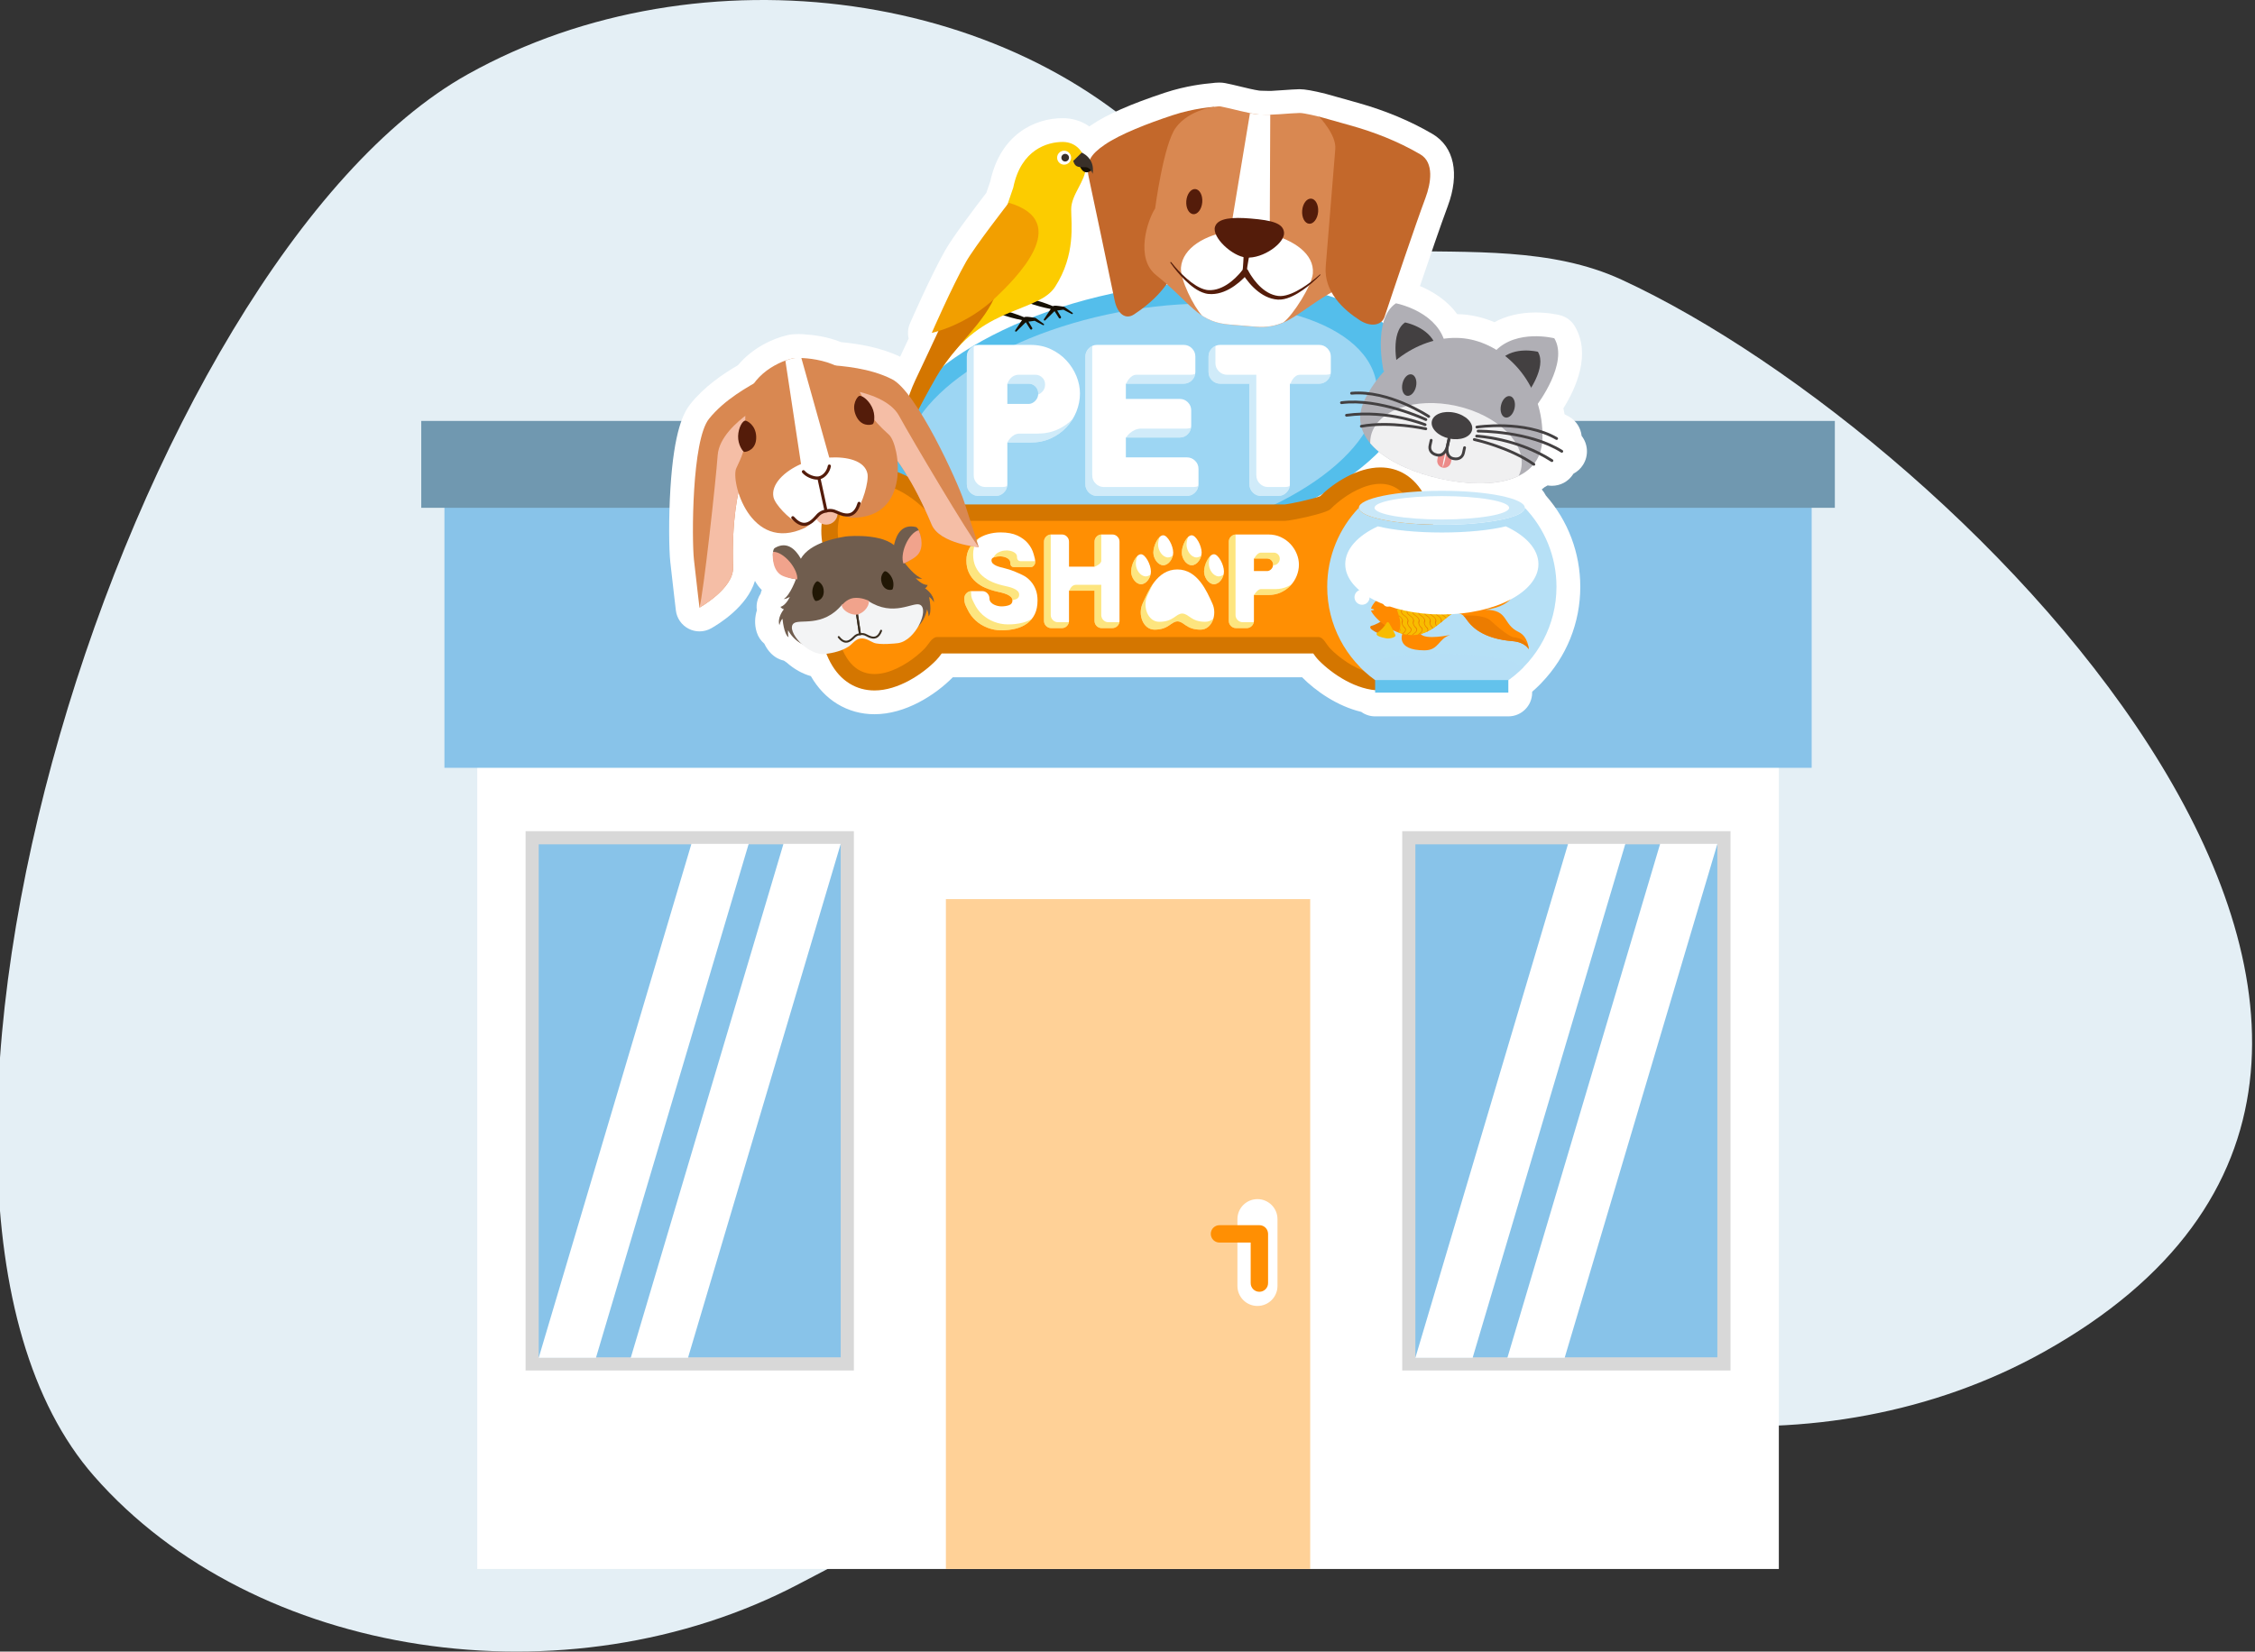 <svg width="273" height="200" viewBox="0 0 273 200" fill="none" xmlns="http://www.w3.org/2000/svg">
<rect x="0" y="0" width="273" height="200" fill="#333333" stroke="none"/>
<g clip-path="url(#clip0_272_483)">
<path d="M96.878 191.733C96.871 191.735 96.864 191.74 96.857 191.743C96.816 191.765 96.775 191.787 96.736 191.809C68.648 206.571 30.771 200.884 11.379 178.746C-19.668 143.299 16.295 31.477 56.646 8.986C84.868 -6.765 123.739 -1.272 143.467 21.254C156.874 36.566 179.334 26.028 196.319 33.868C238.421 53.306 311.445 127.985 247.399 163.732C234.094 171.157 218.423 173.857 203.508 172.283V172.285C149.27 166.561 142.51 167.781 96.878 191.733Z" fill="#E4EFF5"/>
<path d="M215.354 60.246H57.777V190H215.354V60.246Z" fill="white"/>
<path d="M158.618 108.877H114.514V190H158.618V108.877Z" fill="#FFD197"/>
<path d="M208.706 101.448H170.557V165.164H208.706V101.448Z" fill="#88C3E9"/>
<path d="M207.91 102.245V164.367H171.353V102.245H207.91ZM209.503 100.652H207.911H171.354H169.762V102.245V164.367V165.96H171.354H207.911H209.503V164.367V102.245V100.652Z" fill="#D8D8D8"/>
<path d="M178.282 164.428H171.35L189.839 102.187H196.771L178.282 164.428Z" fill="white"/>
<path d="M189.424 164.428H182.492L200.984 102.187H207.916L189.424 164.428Z" fill="white"/>
<path d="M102.577 101.448H64.426V165.164H102.577V101.448Z" fill="#88C3E9"/>
<path d="M101.78 102.245V164.367H65.222V102.245H101.78ZM103.373 100.652H101.78H65.222H63.629V102.245V164.367V165.96H65.222H101.78H103.373V164.367V102.245V100.652Z" fill="#D8D8D8"/>
<path d="M72.148 164.428H65.217L83.707 102.187H90.64L72.148 164.428Z" fill="white"/>
<path d="M83.292 164.428H76.361L94.851 102.187H101.783L83.292 164.428Z" fill="white"/>
<path d="M219.329 57.441H53.805V92.977H219.329V57.441Z" fill="#88C3E9"/>
<path d="M222.134 50.972H51V61.493H222.134V50.972Z" fill="#7098B0"/>
<path d="M154.658 155.723C154.658 157.062 153.571 158.149 152.231 158.149C150.892 158.149 149.807 157.062 149.807 155.723V147.637C149.807 146.298 150.892 145.212 152.231 145.212C153.571 145.212 154.658 146.298 154.658 147.637V155.723Z" fill="white"/>
<path d="M153.47 149.119C153.458 149.082 153.45 149.044 153.435 149.01C153.433 149.005 153.43 149 153.427 148.994C153.264 148.626 152.896 148.368 152.465 148.368H147.633C147.053 148.368 146.582 148.839 146.582 149.42C146.582 150.001 147.053 150.472 147.633 150.472H151.413V155.381C151.413 155.962 151.884 156.433 152.465 156.433C153.048 156.433 153.519 155.962 153.519 155.381V149.42C153.519 149.315 153.498 149.215 153.47 149.119Z" fill="#FF8F03"/>
<path d="M187.362 58.784C187.534 58.814 187.709 58.829 187.881 58.829C188.911 58.829 189.868 58.314 190.43 57.452C190.442 57.439 190.448 57.426 190.458 57.411C190.468 57.395 190.479 57.379 190.49 57.361C190.959 57.116 191.363 56.748 191.655 56.282C192.357 55.167 192.244 53.766 191.479 52.783C191.376 51.851 190.852 50.977 189.987 50.472C189.798 50.364 189.608 50.259 189.409 50.159C189.371 49.919 189.324 49.68 189.273 49.442C190.786 47.02 192.678 42.869 190.634 39.478C190.241 38.829 189.611 38.361 188.877 38.174C188.745 38.14 187.517 37.841 185.913 37.841C184.028 37.841 182.337 38.243 180.919 39.016C180.206 38.712 179.473 38.476 178.727 38.312C177.982 38.147 177.204 38.056 176.414 38.041C175.14 36.292 173.352 35.246 171.906 34.641C173.071 31.191 174.462 27.135 175.272 24.966C176.74 21.034 176.045 17.762 173.412 16.215C170.773 14.665 167.763 13.406 164.463 12.472C161.972 11.767 161.007 11.499 160.633 11.398C160.583 11.382 160.531 11.367 160.479 11.354C159.016 10.988 157.967 10.803 157.361 10.803H157.293C156.74 10.815 156.107 10.861 155.438 10.909C154.909 10.947 154.365 10.987 153.871 11.009C153.84 11.007 153.81 11.006 153.781 11.006C153.761 11.006 153.742 11.006 153.724 11.007C153.694 11.009 153.662 11.009 153.626 11.009C153.343 11.009 152.899 10.996 152.679 10.985C152.605 10.98 152.525 10.977 152.44 10.97C151.809 10.878 150.912 10.661 150.114 10.468C149.464 10.31 148.85 10.162 148.314 10.062C148.09 10.02 147.86 10 147.604 10C147.311 10 146.98 10.027 146.621 10.078C145.939 10.133 143.599 10.373 141.029 11.226C136.887 12.598 133.973 13.879 132.124 15.143C132.045 15.197 131.965 15.252 131.883 15.31C130.961 14.665 129.848 14.309 128.664 14.309C125.208 14.309 121.111 16.32 119.89 21.952L119.406 23.362C118.033 25.142 115.377 28.647 114.434 30.307C112.708 33.344 110.269 38.923 110.165 39.159C109.91 39.749 109.861 40.393 110.007 40.996C109.698 41.657 109.353 42.396 108.973 43.197C106.559 42.051 103.946 41.64 101.83 41.431C100.153 40.759 98.47 40.553 97.429 40.493C97.322 40.476 97.211 40.467 97.099 40.463C96.962 40.46 96.833 40.457 96.713 40.457C95.993 40.457 95.628 40.52 95.414 40.568C95.411 40.571 95.402 40.571 95.396 40.573C95.381 40.576 95.369 40.578 95.355 40.581C93.529 40.991 91.064 42.155 89.344 44.222C87.496 45.308 85.285 46.8 83.586 48.919C82.757 49.953 81.604 52.134 81.165 59.113C80.942 62.69 80.984 66.552 81.152 68.08C81.422 70.529 81.82 73.886 81.824 73.92C81.937 74.873 82.518 75.707 83.376 76.143C83.786 76.355 84.233 76.459 84.682 76.459C85.164 76.459 85.651 76.337 86.086 76.094C86.895 75.642 90.456 73.503 91.398 70.343C91.615 70.741 91.888 71.115 92.224 71.447C92.163 71.59 92.119 71.739 92.084 71.892C91.937 72.111 91.818 72.353 91.736 72.61C91.599 73.036 91.562 73.479 91.63 73.907C91.4 74.665 91.306 75.576 91.611 76.558C91.782 77.113 92.109 77.592 92.533 77.95C92.864 78.647 93.308 79.186 93.865 79.559C94.182 79.773 94.533 79.918 94.895 79.998C95.01 80.083 95.13 80.165 95.253 80.243C96.142 81.032 97.148 81.592 98.164 81.876C98.995 83.318 100.073 84.451 101.368 85.244C102.726 86.071 104.241 86.491 105.874 86.491C109.608 86.491 113.208 84.186 115.354 82.013H157.635C159.277 83.679 161.909 85.519 164.8 86.207C165.272 86.55 165.854 86.751 166.482 86.751H182.609C184.2 86.751 185.489 85.463 185.489 83.872V83.77C185.828 83.476 186.159 83.169 186.474 82.849C186.528 82.797 186.576 82.742 186.625 82.687C189.65 79.546 191.316 75.428 191.316 71.062C191.316 66.965 189.84 63.065 187.146 60.004C187.013 59.735 186.845 59.492 186.652 59.27C186.768 59.181 186.88 59.089 186.991 58.994C187.117 58.931 187.243 58.863 187.362 58.784Z" fill="white"/>
<path d="M171.079 44.653C172.71 53.213 159.757 62.869 142.152 66.219C124.546 69.569 108.955 65.345 107.326 56.784C105.697 48.222 118.647 38.566 136.253 35.217C153.857 31.866 169.452 36.09 171.079 44.653Z" fill="#54BEEB"/>
<path d="M166.612 46.224C168.068 53.875 156.495 62.503 140.764 65.497C125.029 68.49 111.097 64.715 109.641 57.065C108.187 49.414 119.759 40.786 135.491 37.792C151.222 34.799 165.158 38.574 166.612 46.224Z" fill="#9DD6F3"/>
<path d="M117.049 43.181C117.049 42.793 117.187 42.46 117.465 42.182C117.742 41.905 118.076 41.766 118.465 41.766H124.757C125.666 41.766 126.487 41.94 127.219 42.283C127.953 42.63 128.581 43.084 129.103 43.648C129.627 44.213 130.027 44.844 130.316 45.544C130.601 46.242 130.744 46.947 130.744 47.653C130.744 48.394 130.601 49.123 130.316 49.839C130.028 50.555 129.627 51.192 129.103 51.747C128.581 52.302 127.953 52.749 127.219 53.086C126.486 53.423 125.665 53.591 124.757 53.591H121.953V58.645C121.953 59.033 121.813 59.367 121.534 59.644C121.255 59.922 120.924 60.062 120.536 60.062H118.466C118.077 60.062 117.743 59.922 117.465 59.644C117.188 59.367 117.05 59.033 117.05 58.645V43.181H117.049ZM121.953 48.915H124.528C124.816 48.915 125.081 48.795 125.324 48.551C125.57 48.306 125.692 48.007 125.692 47.652C125.692 47.315 125.579 47.033 125.351 46.806C125.122 46.579 124.849 46.465 124.528 46.465H121.953V48.915Z" fill="white"/>
<path d="M143.301 41.765C143.691 41.765 144.021 41.904 144.3 42.182C144.576 42.46 144.716 42.793 144.716 43.18V45.05C144.716 45.439 144.576 45.77 144.3 46.049C144.021 46.326 143.691 46.466 143.301 46.466H136.302V48.309H142.823C143.209 48.309 143.535 48.446 143.806 48.714C144.076 48.985 144.212 49.312 144.212 49.7V51.57C144.212 51.957 144.076 52.29 143.806 52.568C143.535 52.846 143.209 52.985 142.823 52.985H136.302V55.386H143.68C144.068 55.386 144.399 55.519 144.678 55.79C144.956 56.059 145.095 56.387 145.095 56.774V58.644C145.095 59.032 144.956 59.365 144.678 59.642C144.399 59.92 144.068 60.06 143.68 60.06H132.815C132.426 60.06 132.093 59.92 131.816 59.642C131.538 59.365 131.398 59.032 131.398 58.644V43.179C131.398 42.792 131.538 42.459 131.816 42.181C132.093 41.904 132.426 41.764 132.815 41.764L143.301 41.765Z" fill="white"/>
<path d="M159.7 41.765C160.085 41.765 160.419 41.904 160.696 42.182C160.975 42.46 161.115 42.793 161.115 43.18V45.05C161.115 45.439 160.975 45.77 160.696 46.049C160.419 46.326 160.085 46.466 159.7 46.466H156.16V58.644C156.16 59.033 156.024 59.366 155.744 59.643C155.466 59.921 155.136 60.061 154.745 60.061H152.674C152.286 60.061 151.955 59.921 151.675 59.643C151.399 59.366 151.26 59.033 151.26 58.644V46.466H147.724C147.336 46.466 147.003 46.326 146.723 46.049C146.446 45.77 146.309 45.439 146.309 45.05V43.18C146.309 42.793 146.446 42.459 146.723 42.182C147.003 41.904 147.336 41.765 147.724 41.765H159.7Z" fill="white"/>
<g opacity="0.48">
<path d="M121.369 58.978H119.299C118.91 58.978 118.577 58.839 118.3 58.562C118.021 58.283 117.883 57.951 117.883 57.563V42.097C117.883 42.023 117.888 41.952 117.898 41.882C117.744 41.951 117.599 42.051 117.467 42.182C117.189 42.46 117.051 42.793 117.051 43.18V58.644C117.051 59.033 117.189 59.366 117.467 59.643C117.744 59.921 118.078 60.061 118.467 60.061H120.537C120.925 60.061 121.256 59.921 121.535 59.643C121.76 59.419 121.892 59.157 121.936 58.862C121.763 58.939 121.573 58.978 121.369 58.978Z" fill="#9DD6F3"/>
<path d="M126.157 47.469C126.401 47.223 126.525 46.924 126.525 46.571C126.525 46.234 126.411 45.953 126.184 45.724C125.955 45.498 125.681 45.384 125.36 45.384C125.36 45.384 124.316 45.384 123.351 45.384C122.274 45.384 121.963 46.466 121.963 46.466H124.529C124.848 46.466 125.121 46.58 125.351 46.807C125.578 47.034 125.692 47.316 125.692 47.653C125.692 47.696 125.691 47.738 125.686 47.779C125.852 47.721 126.007 47.618 126.157 47.469Z" fill="#9DD6F3"/>
<path d="M128.053 52.005C127.32 52.342 126.497 52.51 125.59 52.51C125.59 52.51 123.946 52.51 123.398 52.51C122.461 52.51 121.947 53.591 121.947 53.591H124.759C125.668 53.591 126.489 53.423 127.221 53.086C127.955 52.749 128.583 52.302 129.105 51.747C129.399 51.432 129.656 51.093 129.875 50.727C129.363 51.254 128.757 51.681 128.053 52.005Z" fill="#9DD6F3"/>
<path d="M143.654 51.903C143.654 51.903 140.548 51.903 138.158 51.903C136.992 51.903 136.318 52.986 136.318 52.986H142.823C143.21 52.986 143.536 52.846 143.807 52.569C144.022 52.347 144.152 52.089 144.194 51.798C144.028 51.868 143.849 51.903 143.654 51.903Z" fill="#9DD6F3"/>
<path d="M144.511 58.978H133.647C133.26 58.978 132.926 58.839 132.651 58.562C132.371 58.283 132.232 57.951 132.232 57.563V42.097C132.232 42.023 132.241 41.952 132.251 41.881C132.092 41.951 131.948 42.051 131.816 42.182C131.538 42.46 131.398 42.793 131.398 43.18V58.644C131.398 59.033 131.538 59.366 131.816 59.643C132.093 59.921 132.426 60.061 132.815 60.061H143.68C144.068 60.061 144.399 59.921 144.678 59.643C144.902 59.419 145.035 59.157 145.079 58.862C144.906 58.939 144.716 58.978 144.511 58.978Z" fill="#9DD6F3"/>
<path d="M137.574 45.383C136.785 45.383 136.328 46.466 136.328 46.466H143.301C143.691 46.466 144.021 46.326 144.3 46.049C144.524 45.824 144.655 45.563 144.7 45.265C144.528 45.344 144.338 45.383 144.134 45.383C144.134 45.383 139.91 45.383 137.574 45.383Z" fill="#9DD6F3"/>
<path d="M155.583 58.978H153.512C153.125 58.978 152.79 58.839 152.514 58.562C152.234 58.283 152.098 57.951 152.098 57.563V45.383H148.559C148.171 45.383 147.84 45.245 147.561 44.966C147.282 44.688 147.145 44.355 147.145 43.968V42.097C147.145 42.023 147.151 41.952 147.162 41.882C147.003 41.951 146.86 42.051 146.727 42.182C146.449 42.46 146.312 42.793 146.312 43.18V45.05C146.312 45.439 146.45 45.77 146.727 46.05C147.007 46.326 147.34 46.466 147.728 46.466H151.264V58.644C151.264 59.033 151.402 59.366 151.679 59.643C151.959 59.921 152.29 60.061 152.678 60.061H154.749C155.14 60.061 155.469 59.921 155.748 59.643C155.975 59.419 156.106 59.157 156.149 58.862C155.977 58.939 155.785 58.978 155.583 58.978Z" fill="#9DD6F3"/>
<path d="M160.537 45.384C158.714 45.384 159.098 45.384 157.382 45.384C156.57 45.384 156.229 46.466 156.229 46.466H159.703C160.088 46.466 160.422 46.326 160.699 46.05C160.927 45.824 161.06 45.563 161.103 45.266C160.927 45.345 160.74 45.384 160.537 45.384Z" fill="#9DD6F3"/>
</g>
<path d="M171.253 70.11C171.962 69.379 172.538 68.495 172.937 67.5C173.896 65.104 173.724 62.38 172.466 60.025C171.853 58.887 171.065 58.013 170.113 57.431C169.219 56.884 168.211 56.606 167.11 56.606C164.343 56.606 161.504 58.442 159.823 60.084C159.009 60.423 156.175 61.032 155.541 61.085H113.992C113.822 60.84 113.61 60.543 113.335 60.262C111.685 58.576 108.74 56.607 105.871 56.606C104.775 56.606 103.763 56.884 102.87 57.431C101.92 58.013 101.128 58.884 100.518 60.025C99.257 62.38 99.085 65.104 100.047 67.5C100.443 68.495 101.022 69.378 101.729 70.11C101.021 70.842 100.443 71.724 100.047 72.719C99.086 75.115 99.257 77.84 100.518 80.193C101.128 81.333 101.918 82.206 102.87 82.788C103.762 83.334 104.775 83.613 105.871 83.613C108.737 83.613 111.685 81.643 113.335 79.957C113.59 79.696 113.797 79.417 113.96 79.193C113.977 79.175 113.992 79.154 114.006 79.135H158.991C159.162 79.378 159.371 79.676 159.649 79.958C161.299 81.644 164.242 83.613 167.11 83.613C168.211 83.613 169.218 83.335 170.113 82.788C171.065 82.206 171.853 81.333 172.466 80.194C173.724 77.84 173.897 75.115 172.937 72.719C172.538 71.724 171.962 70.842 171.253 70.11Z" fill="#D47600"/>
<path d="M167.632 70.11C171.039 68.991 172.689 64.652 170.715 60.963C168.224 56.314 163.092 59.586 161.069 61.654C160.546 62.186 156.209 63.072 155.578 63.072C148.624 63.072 121.656 63.072 113.356 63.072C112.756 63.072 112.436 62.185 111.915 61.654C109.895 59.586 104.759 56.314 102.272 60.963C100.296 64.652 101.946 68.99 105.352 70.11C101.946 71.229 100.297 75.567 102.272 79.255C104.76 83.903 109.895 80.633 111.915 78.567C112.436 78.034 112.811 77.147 113.445 77.147C121.101 77.147 148.463 77.147 159.625 77.147C160.227 77.147 160.546 78.035 161.069 78.567C163.091 80.633 168.224 83.903 170.715 79.255C172.688 75.567 171.039 71.229 167.632 70.11Z" fill="#FF8F03"/>
<path d="M125.404 71.442C125.27 71.076 125.086 70.753 124.849 70.471C124.614 70.19 124.342 69.939 124.011 69.751C123.458 69.433 122.359 69.018 122.204 68.976C122.03 68.93 121.857 68.879 121.677 68.828C121.501 68.786 121.315 68.738 121.12 68.686C120.928 68.634 120.751 68.571 120.589 68.499C120.428 68.425 120.294 68.335 120.188 68.231C120.086 68.127 120.034 67.997 120.034 67.84C120.034 67.662 120.147 67.54 120.38 67.471C120.607 67.404 120.857 67.37 121.131 67.37C121.431 67.37 122.304 67.551 122.304 68.113C122.304 68.578 122.546 68.672 122.767 68.672C123.701 68.672 123.992 68.672 124.837 68.672C125.075 68.672 125.327 68.354 125.327 68.113C125.327 67.718 125.265 67.55 125.137 67.097C125.013 66.641 124.79 66.22 124.473 65.829C124.153 65.437 123.724 65.114 123.182 64.857C122.637 64.6 121.953 64.474 121.131 64.474C120.598 64.474 120.084 64.546 119.587 64.692C119.091 64.839 118.653 65.055 118.271 65.343C117.892 65.629 117.584 65.986 117.35 66.408C117.112 66.831 116.996 67.315 116.996 67.857C116.996 68.441 117.1 68.947 117.311 69.374C117.52 69.803 117.796 70.165 118.139 70.463C118.484 70.762 118.875 71.004 119.312 71.191C119.752 71.379 120.206 71.526 120.675 71.63C120.874 71.671 121.086 71.721 121.312 71.779C121.534 71.837 121.74 71.908 121.929 71.99C122.12 72.073 122.27 72.175 122.392 72.294C122.511 72.415 122.57 72.56 122.57 72.726C122.57 72.997 122.437 73.183 122.171 73.281C121.908 73.381 121.59 73.431 121.222 73.431C120.785 73.431 119.785 73.194 119.785 72.46C119.785 72.218 119.697 72.013 119.526 71.84C119.352 71.667 119.148 71.582 118.907 71.582H117.623C117.382 71.582 117.177 71.668 117.003 71.84C116.832 72.013 116.746 72.218 116.746 72.46C116.746 73.106 116.872 73.242 117.123 73.775C117.374 74.307 117.703 74.762 118.116 75.137C118.529 75.514 119.005 75.805 119.544 76.014C120.08 76.222 120.641 76.328 121.224 76.328C121.862 76.328 122.448 76.261 122.979 76.125C123.512 75.989 123.974 75.775 124.366 75.483C124.758 75.19 125.063 74.817 125.281 74.363C125.498 73.909 125.608 73.357 125.608 72.71C125.607 72.23 125.539 71.808 125.404 71.442Z" fill="white"/>
<path d="M128.551 64.725C128.792 64.725 129 64.811 129.166 64.982C129.335 65.155 129.418 65.361 129.418 65.6V68.624H132.509V65.6C132.509 65.361 132.592 65.155 132.761 64.982C132.929 64.811 133.135 64.725 133.374 64.725H134.658C134.9 64.725 135.105 64.811 135.279 64.982C135.449 65.155 135.534 65.361 135.534 65.6V75.185C135.534 75.425 135.45 75.631 135.279 75.804C135.105 75.977 134.9 76.062 134.658 76.062H133.374C133.135 76.062 132.93 75.977 132.761 75.804C132.593 75.631 132.509 75.426 132.509 75.185V71.536H129.418V75.185C129.418 75.425 129.336 75.631 129.166 75.804C129 75.977 128.792 76.062 128.551 76.062H127.267C127.027 76.062 126.822 75.977 126.648 75.804C126.477 75.631 126.391 75.426 126.391 75.185V65.6C126.391 65.361 126.477 65.155 126.648 64.982C126.822 64.811 127.027 64.725 127.267 64.725H128.551Z" fill="white"/>
<path d="M148.766 65.6C148.766 65.361 148.85 65.155 149.023 64.982C149.194 64.811 149.402 64.725 149.643 64.725H153.54C154.103 64.725 154.617 64.832 155.067 65.045C155.521 65.26 155.912 65.542 156.236 65.89C156.558 66.24 156.809 66.631 156.986 67.065C157.164 67.499 157.253 67.934 157.253 68.372C157.253 68.833 157.164 69.283 156.986 69.727C156.809 70.171 156.558 70.564 156.236 70.91C155.912 71.254 155.521 71.53 155.067 71.74C154.617 71.948 154.103 72.053 153.54 72.053H151.805V75.185C151.805 75.425 151.716 75.631 151.545 75.804C151.374 75.977 151.165 76.062 150.925 76.062H149.643C149.403 76.062 149.195 75.977 149.023 75.804C148.85 75.631 148.766 75.426 148.766 75.185V65.6ZM151.806 69.156H153.402C153.576 69.156 153.743 69.08 153.896 68.929C154.046 68.778 154.122 68.593 154.122 68.373C154.122 68.163 154.051 67.989 153.909 67.849C153.768 67.707 153.599 67.638 153.403 67.638H151.807L151.806 69.156Z" fill="white"/>
<path d="M146.774 73.081C146.12 71.656 145.007 68.96 142.536 68.96C140.042 68.96 138.988 71.656 138.335 73.081C137.712 74.429 138.399 76.249 139.769 76.249C141.509 76.249 141.757 75.262 142.555 75.247C143.354 75.262 143.601 76.249 145.34 76.249C146.711 76.249 147.396 74.429 146.774 73.081Z" fill="white"/>
<path d="M148.177 69.211C148.177 68.374 147.497 67.118 146.966 67.118C146.373 67.118 145.771 68.374 145.771 69.211C145.771 69.898 146.276 70.724 146.966 70.75V70.752L146.97 70.751C146.974 70.751 146.977 70.752 146.979 70.752V70.75C147.668 70.725 148.177 69.899 148.177 69.211Z" fill="white"/>
<path d="M139.337 69.211C139.337 68.374 138.663 67.118 138.133 67.118C137.537 67.118 136.938 68.374 136.938 69.211C136.938 69.898 137.443 70.724 138.133 70.75V70.752L138.137 70.751C138.139 70.751 138.143 70.752 138.146 70.752V70.75C138.832 70.725 139.337 69.899 139.337 69.211Z" fill="white"/>
<path d="M145.478 66.915C145.478 66.077 144.8 64.822 144.27 64.822C143.675 64.822 143.074 66.077 143.074 66.915C143.074 67.601 143.579 68.428 144.27 68.454V68.456C144.27 68.456 144.273 68.456 144.275 68.456C144.275 68.456 144.28 68.456 144.284 68.456V68.454C144.97 68.428 145.478 67.601 145.478 66.915Z" fill="white"/>
<path d="M142.033 66.915C142.033 66.077 141.358 64.822 140.826 64.822C140.229 64.822 139.631 66.077 139.631 66.915C139.631 67.601 140.139 68.428 140.826 68.454V68.456C140.826 68.456 140.831 68.456 140.834 68.456H140.839V68.454C141.526 68.428 142.033 67.601 142.033 66.915Z" fill="white"/>
<g opacity="0.5">
<path d="M123.793 75.412C123.262 75.546 122.677 75.615 122.04 75.615C121.455 75.615 120.894 75.51 120.358 75.301C119.819 75.093 119.343 74.802 118.931 74.426C118.519 74.05 118.188 73.595 117.936 73.063C117.685 72.53 117.561 72.394 117.561 71.747C117.561 71.692 117.565 71.637 117.575 71.585C117.356 71.596 117.167 71.681 117.004 71.841C116.833 72.013 116.746 72.219 116.746 72.46C116.746 73.107 116.873 73.243 117.123 73.776C117.374 74.308 117.704 74.762 118.117 75.138C118.53 75.514 119.006 75.806 119.545 76.015C120.081 76.223 120.642 76.329 121.224 76.329C121.863 76.329 122.448 76.261 122.979 76.126C123.512 75.99 123.974 75.776 124.366 75.483C124.575 75.328 124.758 75.149 124.917 74.949C124.584 75.15 124.211 75.305 123.793 75.412Z" fill="#FCCC00"/>
<path d="M123.119 67.402C123.119 66.839 122.247 66.657 121.944 66.657C121.674 66.657 121.419 66.68 121.193 66.76C120.587 66.978 120.471 67.207 120.262 67.514C120.558 67.391 121.053 67.37 121.132 67.37C121.423 67.37 122.253 67.542 122.301 68.068C122.301 68.153 122.258 68.672 122.785 68.672C123.009 68.672 123.474 68.672 124.07 68.672C124.29 68.672 124.527 68.672 124.838 68.672C125.076 68.672 125.328 68.354 125.328 68.114C125.328 68.059 125.327 68.008 125.322 67.96C124.715 67.96 124.384 67.96 123.582 67.96C123.364 67.96 123.119 67.865 123.119 67.402Z" fill="#FCCC00"/>
<path d="M118.139 70.463C118.313 70.612 118.497 70.748 118.695 70.87C118.695 70.87 119.141 71.142 119.671 71.346C120.118 71.519 120.664 71.628 120.676 71.63C120.875 71.671 121.087 71.721 121.313 71.779C121.535 71.837 121.741 71.908 121.93 71.99C122.121 72.073 122.271 72.175 122.393 72.294C122.5 72.404 122.557 72.532 122.568 72.678C122.718 72.652 122.861 72.617 122.988 72.569C123.253 72.471 123.388 72.284 123.388 72.013C123.388 71.847 123.327 71.703 123.208 71.583C123.088 71.462 122.932 71.361 122.744 71.278C122.557 71.194 122.35 71.123 122.125 71.066C121.902 71.008 121.69 70.96 121.492 70.917C121.021 70.814 120.567 70.667 120.128 70.48C119.691 70.292 119.298 70.05 118.953 69.751C118.609 69.454 118.332 69.091 118.125 68.663C117.916 68.236 117.812 67.729 117.812 67.144C117.812 66.601 117.928 66.119 118.163 65.695C118.268 65.508 118.388 65.334 118.519 65.172C118.437 65.227 118.353 65.284 118.272 65.344C117.893 65.63 117.584 65.987 117.35 66.409C117.112 66.831 116.996 67.315 116.996 67.857C116.996 68.442 117.1 68.948 117.311 69.375C117.521 69.803 117.796 70.166 118.139 70.463Z" fill="#FCCC00"/>
<path d="M133.325 67.911C133.325 67.126 133.325 64.89 133.325 64.89C133.325 64.833 133.328 64.779 133.338 64.727C133.113 64.736 132.921 64.822 132.762 64.982C132.594 65.155 132.51 65.361 132.51 65.6V68.636C132.51 68.636 133.325 68.322 133.325 67.911Z" fill="#FCCC00"/>
<path d="M135.473 75.349H134.192C133.948 75.349 133.743 75.262 133.575 75.091C133.406 74.918 133.324 74.712 133.324 74.472V70.823C133.324 70.823 131.074 70.823 130.232 70.823C129.697 70.823 129.434 71.536 129.434 71.536H132.509V75.185C132.509 75.425 132.592 75.631 132.761 75.804C132.929 75.977 133.135 76.062 133.374 76.062H134.658C134.9 76.062 135.106 75.977 135.279 75.804C135.408 75.672 135.49 75.519 135.521 75.347C135.506 75.349 135.491 75.349 135.473 75.349Z" fill="#FCCC00"/>
<path d="M129.368 75.349H128.083C127.843 75.349 127.637 75.262 127.464 75.091C127.293 74.918 127.207 74.712 127.207 74.472V64.89C127.207 64.834 127.211 64.779 127.22 64.727C127.002 64.738 126.812 64.823 126.65 64.982C126.479 65.155 126.393 65.361 126.393 65.6V75.185C126.393 75.425 126.479 75.631 126.65 75.804C126.824 75.977 127.029 76.062 127.269 76.062H128.553C128.794 76.062 129.002 75.977 129.168 75.804C129.297 75.672 129.376 75.519 129.407 75.349C129.392 75.349 129.379 75.349 129.368 75.349Z" fill="#FCCC00"/>
<path d="M154.217 68.444C154.392 68.444 154.559 68.367 154.709 68.216C154.859 68.065 154.936 67.879 154.936 67.661C154.936 67.451 154.864 67.275 154.724 67.136C154.583 66.994 154.414 66.924 154.217 66.924C154.217 66.924 153.37 66.924 152.62 66.924C152.212 66.924 151.828 67.637 151.828 67.637H153.402C153.599 67.637 153.767 67.707 153.909 67.849C154.05 67.988 154.121 68.163 154.121 68.372C154.121 68.396 154.121 68.42 154.12 68.443H154.217V68.444Z" fill="#FCCC00"/>
<path d="M155.883 71.026C155.429 71.237 154.921 71.34 154.358 71.34C154.358 71.34 153.433 71.34 152.62 71.34C152.265 71.34 151.807 72.053 151.807 72.053H153.542C154.105 72.053 154.619 71.948 155.069 71.739C155.523 71.53 155.914 71.255 156.237 70.91C156.28 70.862 156.324 70.813 156.362 70.765C156.213 70.862 156.054 70.949 155.883 71.026Z" fill="#FCCC00"/>
<path d="M151.739 75.349H150.458C150.217 75.349 150.009 75.262 149.837 75.091C149.666 74.918 149.58 74.712 149.58 74.472V64.89C149.58 64.833 149.586 64.779 149.595 64.727C149.372 64.738 149.185 64.823 149.023 64.982C148.851 65.155 148.766 65.361 148.766 65.6V75.185C148.766 75.425 148.851 75.631 149.023 75.804C149.194 75.977 149.402 76.062 149.643 76.062H150.925C151.165 76.062 151.373 75.977 151.545 75.804C151.676 75.672 151.756 75.519 151.79 75.347C151.774 75.349 151.756 75.349 151.739 75.349Z" fill="#FCCC00"/>
<path d="M145.916 75.299C144.177 75.299 143.928 74.312 143.128 74.298C142.332 74.312 142.085 75.299 140.341 75.299C138.973 75.299 138.289 73.481 138.909 72.131C139.097 71.724 139.319 71.208 139.596 70.686C139.02 71.495 138.633 72.424 138.331 73.082C137.713 74.43 138.395 76.25 139.765 76.25C141.505 76.25 141.751 75.263 142.551 75.248C143.35 75.263 143.595 76.25 145.336 76.25C146.11 76.25 146.664 75.671 146.888 74.922C146.628 75.156 146.298 75.299 145.916 75.299Z" fill="#FCCC00"/>
<path d="M147.552 69.801L147.545 69.801H147.539C146.85 69.775 146.345 68.949 146.345 68.261C146.345 67.973 146.416 67.638 146.532 67.321C146.106 67.71 145.766 68.578 145.766 69.211C145.766 69.898 146.272 70.725 146.961 70.751V70.752L146.967 70.751C146.967 70.751 146.97 70.752 146.974 70.752V70.751C147.542 70.727 147.985 70.163 148.125 69.578C147.956 69.71 147.763 69.793 147.552 69.801Z" fill="#FCCC00"/>
<path d="M138.718 69.801C138.715 69.801 138.715 69.801 138.715 69.801C138.709 69.801 138.706 69.801 138.706 69.801L138.705 69.801C138.014 69.775 137.509 68.949 137.509 68.261C137.509 67.973 137.58 67.638 137.696 67.321C137.273 67.71 136.932 68.578 136.932 69.211C136.932 69.898 137.437 70.725 138.126 70.751V70.752L138.133 70.751C138.133 70.751 138.137 70.752 138.139 70.752V70.751C138.709 70.727 139.153 70.163 139.289 69.578C139.123 69.71 138.927 69.793 138.718 69.801Z" fill="#FCCC00"/>
<path d="M144.858 67.505L144.853 67.506H144.845C144.153 67.478 143.648 66.653 143.648 65.964C143.648 65.677 143.724 65.343 143.838 65.025C143.417 65.413 143.072 66.284 143.072 66.915C143.072 67.602 143.579 68.429 144.266 68.455V68.457C144.271 68.457 144.272 68.457 144.272 68.457H144.282V68.455C144.85 68.433 145.295 67.867 145.432 67.283C145.263 67.413 145.069 67.497 144.858 67.505Z" fill="#FCCC00"/>
<path d="M141.414 67.505C141.414 67.506 141.409 67.506 141.406 67.506H141.401C140.71 67.478 140.205 66.653 140.205 65.964C140.205 65.677 140.276 65.343 140.392 65.025C139.969 65.413 139.629 66.284 139.629 66.915C139.629 67.602 140.131 68.429 140.822 68.455V68.457C140.822 68.457 140.827 68.457 140.828 68.457H140.835V68.455C141.406 68.433 141.85 67.868 141.986 67.283C141.82 67.413 141.623 67.497 141.414 67.505Z" fill="#FCCC00"/>
</g>
<path d="M146.969 12.94C146.969 12.94 144.566 13.086 141.938 13.96C138.966 14.943 135.667 16.211 133.747 17.521C132.046 18.682 131.411 19.635 131.804 21.444C132.486 24.595 134.089 32.269 134.944 36.385C135.285 38.024 136.266 38.745 137.286 38.077C139.252 36.79 142.199 34.333 142.607 30.98C143.229 25.886 146.969 12.94 146.969 12.94Z" fill="#C3682B"/>
<path d="M163.153 27.169L162.289 17.107L159.781 14.147C159.781 14.147 157.881 13.671 157.346 13.681C156.051 13.707 153.811 13.99 152.519 13.877L152.518 13.889L152.516 13.877C151.226 13.777 149.059 13.13 147.786 12.892C147.26 12.795 143.964 13.252 142.347 15.46C140.855 17.497 139.847 25.242 139.847 25.242C138.923 26.656 137.385 31.26 139.97 33.321C144.148 36.645 144.944 38.987 148.823 39.307L150.406 39.438L151.991 39.568C155.869 39.889 157.039 37.71 161.703 35.115C164.595 33.508 163.832 28.715 163.153 27.169Z" fill="#D98851"/>
<path d="M153.72 28.335L153.783 13.887C153.47 13.893 152.851 13.877 152.536 13.861C152.232 13.845 151.87 13.828 151.326 13.707L148.954 28.005C145.971 28.415 143.175 29.993 142.974 32.395C142.859 33.83 144.524 37.156 145.531 38.223C146.426 38.808 147.419 39.183 148.81 39.297L150.393 39.428L150.394 39.417V39.428L151.972 39.559C153.363 39.674 154.406 39.466 155.383 39.036C156.554 38.15 158.823 34.554 158.94 33.12C159.136 30.725 156.606 29.078 153.72 28.335Z" fill="white"/>
<path d="M159.581 25.654C159.51 26.493 159.021 27.139 158.487 27.095C157.955 27.051 157.579 26.334 157.647 25.495C157.716 24.655 158.205 24.01 158.738 24.054C159.27 24.099 159.645 24.814 159.581 25.654Z" fill="#541C0A"/>
<path d="M145.551 24.496C145.48 25.336 144.991 25.981 144.461 25.937C143.927 25.892 143.551 25.177 143.619 24.336C143.688 23.497 144.177 22.851 144.709 22.895C145.244 22.939 145.621 23.656 145.551 24.496Z" fill="#541C0A"/>
<path d="M159.672 14.121C159.672 14.121 159.802 14.144 163.682 15.243C166.212 15.959 169.152 17.049 171.957 18.697C173.654 19.695 173.232 22.205 172.576 23.959C171.323 27.315 168.754 34.966 167.62 38.369C167.27 39.411 165.96 39.632 164.658 38.804C162.682 37.543 160.243 35.343 160.499 32.26C161.125 24.661 161.313 22.188 161.656 18.045C161.804 16.275 159.672 14.121 159.672 14.121Z" fill="#C3682B"/>
<path d="M147.098 27.444C147.449 26.393 149.218 26.282 151.413 26.463C154.065 26.682 155.32 27.047 155.45 28.133C155.603 29.407 152.92 31.356 150.861 31.186C149.187 31.048 146.675 28.713 147.098 27.444Z" fill="#541C0A"/>
<path d="M159.848 33.245C159.833 33.227 159.805 33.226 159.786 33.242V33.244C159.101 33.862 158.353 34.429 157.566 34.913C157.173 35.153 156.766 35.371 156.343 35.542C155.92 35.712 155.48 35.839 155.049 35.852C154.941 35.853 154.836 35.849 154.73 35.836C154.62 35.821 154.515 35.804 154.407 35.778C154.192 35.727 153.989 35.655 153.788 35.565C153.39 35.382 153.025 35.127 152.694 34.833C152.363 34.539 152.067 34.205 151.798 33.849C151.663 33.673 151.537 33.489 151.419 33.302C151.361 33.208 151.303 33.113 151.25 33.018C151.196 32.924 151.14 32.821 151.097 32.737C151.07 32.681 151.03 32.631 150.974 32.592C150.945 32.57 151.25 30.885 151.25 30.885L150.564 30.829C150.564 30.829 150.491 32.595 150.432 32.675L150.427 32.681C150.372 32.757 150.298 32.85 150.232 32.932C150.162 33.018 150.089 33.1 150.015 33.184C149.865 33.35 149.709 33.509 149.549 33.663C149.227 33.968 148.88 34.248 148.505 34.483C148.128 34.718 147.727 34.909 147.305 35.022C147.096 35.08 146.878 35.117 146.661 35.13C146.554 35.137 146.443 35.139 146.334 35.134L146.294 35.131L146.253 35.128L146.179 35.122C146.122 35.115 146.072 35.107 146.018 35.097C145.598 35.013 145.181 34.815 144.795 34.581C144.408 34.34 144.043 34.06 143.693 33.758C142.998 33.152 142.361 32.471 141.788 31.747L141.785 31.745C141.768 31.721 141.73 31.716 141.706 31.733C141.678 31.752 141.669 31.787 141.688 31.814C142.222 32.579 142.822 33.299 143.495 33.961C143.835 34.289 144.194 34.602 144.589 34.879C144.985 35.152 145.418 35.398 145.919 35.528C145.98 35.544 146.042 35.559 146.106 35.57C146.137 35.575 146.171 35.581 146.207 35.586L146.251 35.592L146.302 35.596C146.428 35.609 146.555 35.614 146.679 35.614C146.936 35.612 147.189 35.583 147.435 35.532C147.928 35.43 148.396 35.24 148.828 35.004C149.259 34.766 149.656 34.482 150.029 34.171C150.213 34.016 150.393 33.852 150.564 33.682C150.608 33.639 150.65 33.593 150.694 33.548C150.728 33.598 150.762 33.649 150.798 33.7C150.94 33.896 151.09 34.085 151.249 34.27C151.562 34.639 151.908 34.982 152.299 35.287C152.685 35.589 153.113 35.853 153.581 36.033C153.816 36.125 154.064 36.194 154.312 36.236C154.438 36.258 154.561 36.273 154.691 36.282C154.817 36.29 154.948 36.287 155.077 36.276C155.589 36.23 156.056 36.058 156.489 35.853C156.925 35.644 157.328 35.396 157.716 35.126C158.487 34.583 159.194 33.969 159.847 33.303C159.864 33.287 159.867 33.261 159.848 33.245Z" fill="#541C0A"/>
<path d="M120.654 37.588L120.662 37.572L121.254 36.141C121.278 36.079 121.319 36.017 121.369 35.967C121.578 35.757 121.915 35.756 122.126 35.965C122.337 36.173 122.34 36.514 122.129 36.722L121.301 37.555C121.734 37.648 122.162 37.771 122.585 37.905C123.057 38.057 123.524 38.223 123.986 38.42C124.01 38.402 124.039 38.389 124.071 38.384L124.148 38.372C124.339 38.343 124.527 38.385 124.72 38.4C124.913 38.422 125.1 38.447 125.29 38.481L125.345 38.49C125.36 38.492 125.372 38.498 125.385 38.508L126.368 39.228C126.404 39.252 126.415 39.3 126.394 39.338C126.374 39.38 126.32 39.397 126.278 39.375L125.259 38.846C125.076 38.876 124.898 38.901 124.72 38.921C124.647 38.927 124.577 38.935 124.509 38.944L124.957 39.698C124.997 39.763 124.977 39.848 124.912 39.889C124.845 39.932 124.758 39.913 124.718 39.847L124.19 39.023L123.058 40.137C123.024 40.17 122.97 40.176 122.927 40.148C122.882 40.117 122.871 40.054 122.902 40.008L123.732 38.763C123.291 38.683 122.852 38.576 122.421 38.461C121.864 38.31 121.316 38.142 120.783 37.913C120.662 37.858 120.601 37.714 120.654 37.588Z" fill="#161004"/>
<path d="M124.132 36.246L124.141 36.229L124.735 34.798C124.759 34.735 124.8 34.674 124.851 34.625C125.059 34.414 125.397 34.413 125.607 34.623C125.817 34.831 125.819 35.172 125.608 35.38L124.778 36.213C125.215 36.305 125.639 36.428 126.063 36.562C126.534 36.715 127.006 36.88 127.463 37.077C127.491 37.06 127.519 37.047 127.549 37.043L127.627 37.03C127.816 37 128.006 37.043 128.197 37.058C128.39 37.08 128.58 37.104 128.77 37.137L128.822 37.146C128.837 37.149 128.85 37.154 128.865 37.164L129.85 37.883C129.885 37.908 129.895 37.955 129.875 37.992C129.854 38.036 129.8 38.053 129.759 38.03L128.737 37.502C128.558 37.531 128.378 37.556 128.197 37.577C128.129 37.582 128.057 37.592 127.985 37.599L128.436 38.353C128.476 38.419 128.454 38.504 128.39 38.545C128.324 38.587 128.236 38.568 128.195 38.502L127.667 37.678L126.536 38.792C126.502 38.825 126.447 38.833 126.409 38.805C126.362 38.774 126.349 38.711 126.379 38.663L127.212 37.418C126.769 37.339 126.332 37.232 125.899 37.117C125.344 36.967 124.795 36.798 124.261 36.569C124.141 36.517 124.08 36.372 124.132 36.246Z" fill="#161004"/>
<path d="M128.664 17.189C126.844 17.189 123.611 18.069 122.669 22.719L121.125 27.229C121.125 27.229 110.559 43.976 110.373 48.918C110.373 48.918 112.934 46.14 114.621 43.743C119.348 37.023 125.77 37.789 127.744 34.722C130.244 30.829 129.682 27.137 129.682 25.345C129.682 23.552 131.445 21.915 131.445 20.248C131.445 18.44 130.267 17.189 128.664 17.189Z" fill="#FCCC00"/>
<path d="M114.469 38.213C114.469 38.213 113.043 41.344 110.817 46.032C108.855 50.168 107.957 57.077 107.957 57.077C107.957 57.077 108.971 53.289 113.363 45.635C115.553 41.811 119.321 39.119 120.645 35.383L114.469 38.213Z" fill="#D47600"/>
<path d="M122.128 24.553C122.128 24.553 118.029 29.804 116.938 31.73C115.271 34.67 112.805 40.312 112.805 40.312C112.805 40.312 117.017 39.438 120.634 35.941C122.754 33.886 130.05 26.882 122.128 24.553Z" fill="#F29F00"/>
<path d="M130.711 20.102C130.711 20.102 131.159 21.386 132.129 20.631C132.129 20.631 131.861 19.731 130.711 20.102Z" fill="#161004"/>
<path d="M129.928 19.493L130.961 18.479C130.961 18.479 132.611 19.135 132.273 21.061C132.273 21.061 132.11 20.306 131.445 20.248C130.783 20.188 130.205 20.426 129.928 19.493Z" fill="#393029"/>
<path d="M127.98 19.095C127.98 19.563 128.359 19.941 128.827 19.941C129.296 19.941 129.673 19.563 129.673 19.095C129.673 18.628 129.295 18.249 128.827 18.249C128.359 18.249 127.98 18.629 127.98 19.095Z" fill="white"/>
<path d="M128.494 19.095C128.494 19.35 128.702 19.558 128.956 19.558C129.212 19.558 129.419 19.35 129.419 19.095C129.419 18.839 129.212 18.632 128.956 18.632C128.702 18.632 128.494 18.839 128.494 19.095Z" fill="#393029"/>
<path d="M111.97 71.228C112.151 71.232 112.312 70.839 112.312 70.839C111.574 70.857 110.867 70.009 110.867 70.009C111.346 70.153 111.639 70.047 111.639 70.047C110.778 69.818 109.63 68.32 109.402 68.013C109.239 67.651 109.052 67.229 108.793 66.712C107.712 64.558 102.921 64.884 102.354 64.971C100.5 65.256 97.053 66.144 96.647 68.519C96.553 69.055 96.498 69.503 96.451 69.892C96.39 70.072 95.689 72.039 94.885 72.539C94.885 72.539 95.196 72.555 95.618 72.276C95.618 72.276 95.183 73.295 94.475 73.492C94.475 73.492 94.73 73.807 94.905 73.765C94.905 73.772 94.903 73.776 94.9 73.781C94.793 73.912 94.084 74.822 94.357 75.706C94.357 75.706 94.513 75.084 94.735 74.943C94.735 74.943 94.885 76.78 95.465 77.17C95.465 77.17 95.361 76.675 95.407 76.32C96.263 77.86 98.179 79.196 101.649 78.099C102.307 77.89 103.421 77.013 104.127 76.908C105.317 76.731 106.101 77.326 106.792 77.334C110.464 77.374 111.88 75.521 112.232 73.788C112.388 74.114 112.431 74.648 112.431 74.648C112.872 74.106 112.48 72.304 112.48 72.304C112.738 72.375 113.065 72.925 113.065 72.925C113.07 71.926 111.97 71.228 111.97 71.228Z" fill="#705D4E"/>
<path d="M108.032 70.094C108.284 70.705 108.116 71.355 108.014 71.397C107.824 71.475 107.063 71.547 106.753 70.618C106.47 69.78 106.973 69.238 107.1 69.184C107.284 69.108 107.782 69.483 108.032 70.094Z" fill="#211705"/>
<path d="M98.347 71.535C98.285 72.192 98.635 72.764 98.745 72.774C98.95 72.794 99.698 72.641 99.728 71.662C99.751 70.78 99.114 70.406 98.977 70.392C98.775 70.373 98.411 70.876 98.347 71.535Z" fill="#211705"/>
<path d="M111.378 73.233C110.545 72.831 108.168 74.787 105.084 72.753L103.552 72.98L103.474 72.993L101.942 73.221C99.587 76.063 96.741 74.883 96.064 75.51C95.118 76.381 97.814 79.504 99.958 79.185C100.24 79.143 101.651 79.008 102.751 78.287C103.127 78.043 103.522 77.437 104.12 77.331V77.335C104.134 77.331 104.147 77.329 104.161 77.326C104.171 77.324 104.187 77.323 104.198 77.323V77.32C104.8 77.247 105.371 77.662 105.786 77.836C106.475 78.126 108.439 77.923 108.721 77.883C110.864 77.562 112.536 73.79 111.378 73.233Z" fill="#F3F4F5"/>
<path d="M105.896 77.324C105.511 77.382 105.133 77.185 104.872 77.049C104.793 77.007 104.724 76.97 104.675 76.954C104.37 76.845 104.165 76.92 104.155 76.923C104.12 76.934 104.084 76.931 104.054 76.913C104.023 76.895 104.002 76.866 103.994 76.829L103.633 74.379C103.621 74.314 103.665 74.254 103.731 74.246C103.796 74.235 103.855 74.28 103.865 74.345L104.209 76.669C104.331 76.651 104.522 76.649 104.754 76.73C104.818 76.752 104.893 76.793 104.982 76.839C105.249 76.976 105.65 77.187 105.994 77.055C106.226 76.966 106.417 76.724 106.561 76.34C106.584 76.278 106.655 76.248 106.714 76.271C106.775 76.294 106.805 76.361 106.785 76.423C106.616 76.875 106.377 77.16 106.077 77.275C106.014 77.3 105.953 77.316 105.896 77.324Z" fill="#3B2F21"/>
<path d="M102.559 77.82C102.5 77.829 102.435 77.833 102.37 77.828C102.049 77.806 101.74 77.6 101.446 77.216C101.406 77.165 101.418 77.092 101.468 77.052C101.519 77.012 101.593 77.022 101.633 77.073C101.883 77.4 102.136 77.575 102.387 77.592C102.752 77.618 103.076 77.301 103.29 77.092C103.362 77.021 103.425 76.96 103.477 76.921C103.676 76.776 103.857 76.723 103.98 76.703L103.634 74.379C103.622 74.314 103.667 74.254 103.732 74.246C103.797 74.235 103.856 74.28 103.867 74.345L104.232 76.794C104.236 76.83 104.224 76.866 104.199 76.893C104.178 76.918 104.143 76.932 104.106 76.929C104.097 76.929 103.878 76.918 103.619 77.111C103.576 77.141 103.521 77.197 103.455 77.26C103.246 77.466 102.941 77.763 102.559 77.82Z" fill="#3B2F21"/>
<path d="M101.893 73.311C102.093 74.121 103.223 74.506 103.737 74.43C104.373 74.336 105.235 73.592 105.191 72.758C105.191 72.758 104.271 72.281 103.298 72.425C102.483 72.546 101.893 73.311 101.893 73.311Z" fill="#F1A38C"/>
<path d="M108.066 68.581C108.066 68.581 107.63 63.049 110.88 63.821C111.412 63.945 111.957 66.365 110.72 67.409C109.481 68.453 108.648 68.372 108.463 68.769C108.463 68.769 108.068 69.012 108.066 68.581Z" fill="#705D4E"/>
<path d="M111.219 64.211C110.674 64.328 110.021 65.03 109.611 66.011C109.246 66.887 109.175 67.743 109.383 68.251C109.742 68.091 110.41 67.789 110.934 67.346C111.895 66.536 111.566 64.963 111.219 64.211Z" fill="#F1A38C"/>
<path d="M97.879 70.096C97.879 70.096 96.683 64.677 93.799 66.36C93.326 66.635 93.513 69.108 94.997 69.745C96.488 70.385 97.259 70.065 97.553 70.391C97.553 70.391 98.001 70.508 97.879 70.096Z" fill="#705D4E"/>
<path d="M93.588 66.832C94.144 66.784 94.975 67.269 95.65 68.086C96.251 68.818 96.57 69.616 96.522 70.163C96.131 70.113 95.407 70.019 94.773 69.747C93.619 69.253 93.475 67.654 93.588 66.832Z" fill="#F1A38C"/>
<path d="M182.606 82.333H166.479V83.871H182.606V82.333Z" fill="#63C2EC"/>
<path d="M184.6 61.489L184.602 61.491C184.602 62.629 180.103 63.55 174.557 63.55C169.007 63.55 164.511 62.63 164.511 61.491V61.489C162.137 63.979 160.678 67.349 160.678 71.061C160.678 75.712 162.967 79.829 166.48 82.347H182.63C186.145 79.828 188.433 75.712 188.433 71.061C188.433 67.349 186.976 63.979 184.6 61.489Z" fill="#B6E0F6"/>
<path d="M184.601 61.491C184.601 62.629 180.102 63.55 174.557 63.55C169.007 63.55 164.508 62.63 164.508 61.491C164.508 60.355 169.007 59.433 174.557 59.433C180.102 59.433 184.601 60.355 184.601 61.491Z" fill="#CAE8F8"/>
<path d="M182.704 61.491C182.704 62.275 179.057 62.908 174.557 62.908C170.052 62.908 166.404 62.275 166.404 61.491C166.404 60.709 170.052 60.075 174.557 60.075C179.057 60.075 182.704 60.709 182.704 61.491Z" fill="white"/>
<path opacity="0.56" d="M182.628 82.355C183.271 81.896 183.871 81.382 184.424 80.825C183.541 79.872 179.459 79.152 174.556 79.152C169.65 79.152 165.567 79.872 164.686 80.825C165.239 81.382 165.839 81.896 166.479 82.355H182.628Z" fill="#B6E0F6"/>
<path d="M167.949 76.885C168.038 76.793 167.987 76.655 167.967 76.436C167.918 75.888 167.756 75.139 167.756 75.139C167.737 74.992 167.589 74.918 167.482 75.022C167.185 75.312 166.528 75.659 166.006 75.795C165.86 75.831 165.854 76.022 165.955 76.131C165.955 76.131 166.175 76.378 166.908 76.729C167.34 76.935 167.839 77.001 167.949 76.885Z" fill="#EC7C00"/>
<path d="M171.504 70.85C171.504 70.85 172.039 69.567 172.931 69.496C174.341 69.382 175.451 70.477 176.745 70.672C177.141 70.732 177.547 70.643 177.958 70.489C177.958 70.489 177.656 71.19 176.978 71.548C176.47 71.816 176.001 71.989 175.229 71.907C174.728 71.855 174.537 71.904 174.473 72.055C174.384 72.273 174.58 72.67 174.78 72.926C174.78 72.926 171.947 71.645 171.504 70.85Z" fill="#FF8A00"/>
<path d="M179.814 73.841C183.65 73.402 183.573 71.002 184.617 70.105C185.28 69.534 185.109 68.795 185.109 68.795C185.109 68.795 184.545 69.514 182.909 69.514C179.911 69.514 178.486 71.466 177.768 72.384C177.383 72.876 177.187 73.378 176.335 73.444C176.13 73.444 175.898 73.425 175.755 73.356C174.748 72.864 173.198 70.772 171.005 70.772C168.395 70.772 166.25 72.756 165.988 73.673C165.972 73.733 166.352 73.738 166.352 73.83C166.352 73.919 165.972 73.91 165.987 73.954C166.241 74.639 168.388 76.909 171.005 76.909C173.258 76.909 174.819 74.841 175.808 74.328C175.95 74.254 176.173 74.236 176.376 74.235C177.192 74.315 177.389 74.814 177.767 75.299C178.484 76.217 179.951 77.379 183.085 77.638C184.711 77.772 185.078 78.628 185.078 78.628C185.078 78.628 185.039 77.093 183.834 76.523C181.883 75.598 182.684 73.841 179.814 73.841Z" fill="#FF8A00"/>
<path d="M168.604 72.858C168.604 73.195 168.333 73.466 167.998 73.466C167.665 73.466 167.391 73.195 167.391 72.858C167.391 72.524 167.665 72.253 167.998 72.253C168.333 72.254 168.604 72.524 168.604 72.858Z" fill="white"/>
<path d="M168.236 72.858C168.236 73.041 168.088 73.191 167.905 73.191C167.724 73.191 167.574 73.041 167.574 72.858C167.574 72.676 167.724 72.527 167.905 72.527C168.087 72.527 168.236 72.676 168.236 72.858Z" fill="#482400"/>
<path d="M169.784 76.719C169.784 76.719 168.904 78.754 172.452 78.754C174.21 78.754 174.116 77.351 175.568 76.888C175.568 76.888 172.53 77.55 171.975 76.749L169.784 76.719Z" fill="#FF8A00"/>
<path d="M168.92 77.034C168.974 76.916 168.882 76.804 168.79 76.604C168.563 76.102 168.167 75.448 168.167 75.448C168.098 75.315 167.935 75.294 167.867 75.427C167.68 75.799 167.174 76.343 166.724 76.642C166.602 76.724 166.657 76.906 166.789 76.976C166.789 76.976 167.041 77.167 167.843 77.304C168.267 77.376 168.853 77.179 168.92 77.034Z" fill="#F8BC00"/>
<path d="M176.54 73.419C176.476 73.431 176.408 73.441 176.336 73.446C176.131 73.444 175.899 73.426 175.756 73.356C174.749 72.865 173.199 70.773 171.006 70.773C170.457 70.773 169.928 70.862 169.434 71.009C168.889 71.431 168.791 72.021 168.889 72.973C168.99 73.963 169.973 75.243 169.305 76.603C169.837 76.793 170.408 76.91 171.006 76.91C173.259 76.91 174.82 74.842 175.809 74.328C175.95 74.257 176.174 74.238 176.376 74.236C176.436 74.243 176.487 74.251 176.54 74.26V73.419Z" fill="#F8BC00"/>
<path d="M177.641 73.013C177.641 73.013 178.916 71.335 180.232 70.562C181.726 69.684 182.081 70.516 184.825 69.298C184.825 69.298 183.347 71.008 180.696 71.225C179.899 71.29 179.262 72.118 177.641 73.013Z" fill="#F8BC00"/>
<path d="M183.326 77.181C182.79 77.161 181.396 76.029 180.469 75.166C179.699 74.447 177.776 74.513 177.152 74.554C177.387 74.758 177.54 75.031 177.752 75.299C178.469 76.218 179.935 77.379 183.069 77.638C184.693 77.772 185.064 78.628 185.064 78.628C185.064 78.628 185.06 78.504 185.027 78.313C184.809 77.56 183.775 77.198 183.326 77.181Z" fill="#EC7C00"/>
<path d="M169.393 76.572C169.448 76.514 169.496 76.441 169.52 76.349C169.547 76.249 169.535 76.175 169.502 76.112C169.506 76.264 169.465 76.418 169.393 76.572Z" fill="#EC7C00"/>
<path d="M170.195 76.349C170.25 76.145 170.145 76.042 170.053 75.951C169.964 75.861 169.885 75.785 169.824 75.627C169.762 75.47 169.785 75.394 169.813 75.304C169.844 75.213 169.874 75.109 169.748 74.904C169.622 74.704 169.474 74.6 169.345 74.51C169.356 74.545 169.366 74.581 169.377 74.616C169.483 74.692 169.582 74.77 169.664 74.904C169.764 75.062 169.742 75.139 169.715 75.228C169.687 75.32 169.663 75.423 169.742 75.627C169.818 75.831 169.921 75.935 170.005 76.027C170.087 76.116 170.155 76.192 170.113 76.349C170.07 76.506 169.964 76.583 169.845 76.672C169.814 76.694 169.785 76.716 169.753 76.74C169.783 76.748 169.813 76.755 169.842 76.762C169.848 76.757 169.854 76.754 169.862 76.748C169.99 76.656 170.14 76.552 170.195 76.349Z" fill="#EC7C00"/>
<path d="M169.246 73.46C169.194 73.258 169.048 73.153 168.927 73.062C168.917 73.055 168.907 73.047 168.898 73.04C168.903 73.077 168.907 73.111 168.917 73.146C169.025 73.232 169.123 73.308 169.164 73.46C169.203 73.603 169.154 73.679 169.09 73.758C169.101 73.792 169.111 73.826 169.124 73.861C169.197 73.769 169.298 73.664 169.246 73.46Z" fill="#EC7C00"/>
<path d="M170.869 76.349C170.921 76.145 170.821 76.042 170.729 75.951C170.64 75.862 170.557 75.785 170.498 75.628C170.435 75.47 170.459 75.394 170.489 75.305C170.519 75.213 170.548 75.109 170.421 74.905C170.295 74.701 170.142 74.598 170.013 74.506C169.887 74.417 169.78 74.34 169.723 74.183C169.667 74.026 169.726 73.949 169.796 73.861C169.873 73.769 169.974 73.665 169.922 73.461C169.867 73.259 169.724 73.154 169.601 73.063C169.482 72.974 169.377 72.898 169.295 72.741C169.21 72.582 169.235 72.506 169.271 72.418C169.304 72.326 169.338 72.222 169.264 72.019C169.188 71.815 169.085 71.712 168.993 71.62C168.991 71.613 168.985 71.61 168.98 71.605C168.969 71.634 168.958 71.664 168.949 71.695C169.041 71.783 169.123 71.861 169.178 72.018C169.238 72.174 169.209 72.252 169.177 72.34C169.141 72.432 169.103 72.535 169.212 72.74C169.319 72.942 169.46 73.046 169.58 73.138C169.693 73.227 169.797 73.303 169.839 73.46C169.88 73.618 169.817 73.695 169.738 73.784C169.659 73.876 169.569 73.979 169.642 74.183C169.711 74.387 169.87 74.491 170.001 74.583C170.127 74.673 170.242 74.748 170.338 74.905C170.436 75.062 170.416 75.139 170.389 75.228C170.362 75.32 170.337 75.423 170.416 75.628C170.495 75.831 170.594 75.935 170.679 76.027C170.761 76.116 170.829 76.192 170.785 76.349C170.744 76.507 170.64 76.583 170.518 76.672C170.448 76.724 170.372 76.78 170.294 76.855C170.322 76.859 170.352 76.864 170.38 76.867C170.429 76.825 170.481 76.787 170.536 76.749C170.663 76.657 170.816 76.552 170.869 76.349Z" fill="#EC7C00"/>
<path d="M171.545 76.349C171.597 76.145 171.494 76.042 171.404 75.951C171.315 75.861 171.233 75.785 171.173 75.628C171.111 75.47 171.133 75.394 171.163 75.305C171.193 75.213 171.223 75.109 171.095 74.904C170.973 74.701 170.819 74.598 170.689 74.506C170.566 74.417 170.456 74.34 170.401 74.183C170.344 74.026 170.401 73.949 170.473 73.861C170.547 73.769 170.65 73.665 170.598 73.46C170.543 73.259 170.402 73.154 170.275 73.063C170.158 72.974 170.052 72.897 169.968 72.741C169.888 72.582 169.912 72.505 169.949 72.418C169.98 72.326 170.015 72.222 169.939 72.017C169.864 71.815 169.759 71.711 169.668 71.619C169.585 71.53 169.511 71.453 169.539 71.296C169.569 71.14 169.665 71.062 169.777 70.974C169.808 70.95 169.839 70.925 169.872 70.898C169.814 70.909 169.757 70.923 169.702 70.936C169.597 71.019 169.489 71.122 169.459 71.296C169.421 71.5 169.533 71.604 169.623 71.696C169.717 71.785 169.799 71.861 169.855 72.019C169.916 72.175 169.888 72.253 169.852 72.34C169.815 72.432 169.781 72.536 169.888 72.74C169.998 72.943 170.134 73.047 170.254 73.139C170.372 73.228 170.474 73.304 170.517 73.46C170.559 73.619 170.494 73.695 170.417 73.785C170.335 73.876 170.247 73.98 170.318 74.184C170.389 74.387 170.543 74.492 170.677 74.584C170.806 74.673 170.917 74.749 171.017 74.905C171.115 75.062 171.091 75.14 171.066 75.228C171.038 75.32 171.012 75.424 171.09 75.628C171.17 75.832 171.27 75.936 171.354 76.028C171.436 76.117 171.506 76.193 171.462 76.35C171.42 76.507 171.315 76.584 171.194 76.673C171.108 76.737 171.013 76.806 170.92 76.909C170.951 76.909 170.978 76.912 171.007 76.912H171.009C171.073 76.85 171.139 76.801 171.209 76.75C171.337 76.656 171.49 76.552 171.545 76.349Z" fill="#EC7C00"/>
<path d="M172.219 76.349C172.273 76.145 172.17 76.042 172.078 75.951C171.99 75.861 171.908 75.785 171.848 75.628C171.787 75.47 171.811 75.394 171.837 75.305C171.871 75.213 171.897 75.109 171.774 74.904C171.646 74.701 171.495 74.598 171.364 74.506C171.238 74.417 171.129 74.34 171.074 74.183C171.018 74.026 171.077 73.949 171.148 73.861C171.221 73.769 171.325 73.665 171.271 73.46C171.219 73.259 171.074 73.154 170.952 73.063C170.833 72.974 170.728 72.897 170.643 72.741C170.563 72.582 170.587 72.505 170.619 72.418C170.655 72.326 170.689 72.222 170.612 72.019C170.538 71.815 170.434 71.711 170.345 71.619C170.257 71.53 170.185 71.453 170.214 71.296C170.244 71.14 170.34 71.062 170.452 70.974C170.52 70.92 170.592 70.863 170.661 70.785C170.624 70.788 170.592 70.79 170.556 70.793C170.517 70.83 170.473 70.862 170.429 70.896C170.309 70.988 170.169 71.093 170.13 71.296C170.093 71.5 170.204 71.604 170.298 71.696C170.39 71.785 170.472 71.861 170.532 72.019C170.591 72.175 170.561 72.253 170.526 72.34C170.49 72.432 170.453 72.536 170.561 72.74C170.667 72.943 170.809 73.047 170.928 73.139C171.044 73.228 171.148 73.304 171.19 73.46C171.232 73.619 171.166 73.695 171.089 73.785C171.008 73.876 170.919 73.98 170.99 74.184C171.065 74.387 171.219 74.492 171.35 74.584C171.479 74.673 171.592 74.749 171.687 74.905C171.785 75.062 171.763 75.14 171.74 75.228C171.711 75.32 171.685 75.425 171.763 75.628C171.842 75.832 171.943 75.936 172.028 76.028C172.11 76.117 172.178 76.193 172.137 76.35C172.094 76.507 171.988 76.584 171.869 76.673C171.797 76.725 171.721 76.78 171.645 76.854C171.689 76.846 171.733 76.838 171.777 76.829C171.81 76.803 171.848 76.778 171.884 76.75C172.014 76.656 172.165 76.552 172.219 76.349Z" fill="#EC7C00"/>
<path d="M172.75 75.951C172.663 75.861 172.581 75.785 172.52 75.628C172.457 75.47 172.481 75.394 172.51 75.304C172.541 75.213 172.569 75.109 172.444 74.904C172.318 74.701 172.165 74.598 172.036 74.506C171.914 74.417 171.805 74.34 171.746 74.183C171.689 74.026 171.749 73.949 171.82 73.861C171.894 73.769 171.998 73.665 171.944 73.46C171.891 73.259 171.747 73.154 171.625 73.063C171.505 72.974 171.403 72.897 171.315 72.741C171.234 72.582 171.26 72.505 171.292 72.418C171.325 72.326 171.362 72.221 171.287 72.019C171.213 71.815 171.107 71.711 171.016 71.619C170.932 71.53 170.861 71.453 170.887 71.296C170.914 71.139 171.015 71.062 171.124 70.975C171.19 70.922 171.262 70.866 171.33 70.791C171.3 70.788 171.272 70.785 171.238 70.783C171.197 70.823 171.149 70.859 171.1 70.897C170.983 70.989 170.84 71.093 170.803 71.297C170.769 71.501 170.877 71.605 170.971 71.696C171.063 71.785 171.145 71.862 171.203 72.019C171.261 72.176 171.233 72.253 171.199 72.341C171.162 72.433 171.126 72.537 171.233 72.741C171.342 72.944 171.482 73.047 171.602 73.139C171.718 73.229 171.819 73.305 171.861 73.461C171.902 73.62 171.84 73.696 171.76 73.786C171.681 73.877 171.592 73.981 171.663 74.184C171.734 74.388 171.892 74.492 172.022 74.584C172.152 74.674 172.265 74.749 172.362 74.906C172.457 75.063 172.439 75.141 172.411 75.229C172.383 75.321 172.359 75.425 172.436 75.629C172.515 75.833 172.616 75.936 172.701 76.028C172.783 76.117 172.851 76.194 172.808 76.351C172.791 76.414 172.764 76.464 172.729 76.507C172.772 76.488 172.813 76.467 172.854 76.448C172.87 76.418 172.882 76.387 172.891 76.351C172.946 76.145 172.842 76.041 172.75 75.951Z" fill="#EC7C00"/>
<path d="M173.197 75.627C173.136 75.47 173.16 75.394 173.187 75.304C173.218 75.213 173.248 75.109 173.117 74.904C172.994 74.701 172.843 74.598 172.715 74.506C172.589 74.417 172.478 74.34 172.423 74.183C172.368 74.026 172.425 73.949 172.496 73.861C172.57 73.769 172.673 73.665 172.619 73.46C172.567 73.259 172.423 73.154 172.299 73.063C172.179 72.974 172.076 72.897 171.992 72.741C171.91 72.582 171.936 72.505 171.968 72.418C172.004 72.326 172.038 72.221 171.962 72.019C171.886 71.815 171.783 71.711 171.694 71.619C171.606 71.53 171.535 71.453 171.563 71.296C171.593 71.14 171.688 71.062 171.801 70.974C171.835 70.948 171.868 70.92 171.903 70.891C171.872 70.884 171.844 70.874 171.814 70.869C171.801 70.877 171.789 70.886 171.778 70.897C171.658 70.989 171.518 71.093 171.48 71.297C171.443 71.501 171.554 71.605 171.647 71.697C171.74 71.785 171.82 71.862 171.88 72.019C171.938 72.176 171.91 72.253 171.874 72.341C171.84 72.433 171.806 72.537 171.911 72.741C172.017 72.944 172.156 73.047 172.278 73.139C172.394 73.228 172.497 73.305 172.538 73.461C172.581 73.62 172.515 73.696 172.439 73.786C172.358 73.877 172.268 73.981 172.339 74.184C172.412 74.388 172.566 74.492 172.7 74.584C172.826 74.674 172.941 74.749 173.037 74.906C173.136 75.063 173.113 75.141 173.089 75.229C173.061 75.321 173.033 75.425 173.113 75.629C173.192 75.833 173.294 75.936 173.378 76.028C173.401 76.055 173.425 76.083 173.446 76.112C173.472 76.095 173.498 76.078 173.525 76.061C173.495 76.019 173.458 75.986 173.425 75.952C173.339 75.86 173.259 75.785 173.197 75.627Z" fill="#EC7C00"/>
<path d="M173.861 75.305C173.893 75.213 173.922 75.109 173.795 74.905C173.67 74.701 173.516 74.597 173.389 74.506C173.263 74.417 173.153 74.34 173.096 74.183C173.041 74.026 173.099 73.949 173.17 73.861C173.246 73.769 173.348 73.665 173.296 73.46C173.243 73.259 173.097 73.154 172.974 73.063C172.858 72.974 172.751 72.898 172.667 72.741C172.585 72.582 172.613 72.506 172.646 72.418C172.68 72.326 172.712 72.222 172.637 72.019C172.561 71.815 172.459 71.712 172.368 71.619C172.28 71.53 172.208 71.454 172.238 71.296C172.259 71.183 172.314 71.113 172.386 71.048C172.359 71.038 172.334 71.028 172.309 71.018C172.238 71.089 172.178 71.175 172.156 71.296C172.119 71.5 172.228 71.604 172.322 71.696C172.414 71.785 172.498 71.861 172.556 72.019C172.614 72.175 172.584 72.253 172.549 72.34C172.514 72.432 172.478 72.536 172.584 72.74C172.693 72.943 172.832 73.047 172.954 73.139C173.071 73.228 173.173 73.304 173.214 73.46C173.255 73.619 173.193 73.695 173.114 73.785C173.034 73.876 172.943 73.98 173.017 74.184C173.086 74.387 173.243 74.492 173.376 74.584C173.503 74.674 173.615 74.749 173.713 74.905C173.811 75.062 173.79 75.14 173.765 75.228C173.737 75.32 173.71 75.424 173.787 75.628C173.819 75.702 173.848 75.763 173.881 75.813C173.901 75.798 173.922 75.783 173.943 75.768C173.916 75.728 173.893 75.683 173.869 75.628C173.811 75.47 173.833 75.394 173.861 75.305Z" fill="#EC7C00"/>
<path d="M174.469 74.904C174.346 74.701 174.19 74.598 174.06 74.506C173.936 74.417 173.824 74.34 173.773 74.183C173.716 74.026 173.774 73.949 173.845 73.861C173.919 73.769 174.021 73.665 173.97 73.46C173.916 73.259 173.773 73.154 173.649 73.063C173.529 72.974 173.423 72.897 173.342 72.741C173.258 72.582 173.282 72.505 173.319 72.418C173.353 72.326 173.384 72.221 173.31 72.019C173.234 71.815 173.132 71.711 173.045 71.619C172.955 71.53 172.881 71.453 172.913 71.296C172.913 71.296 172.913 71.295 172.913 71.293C172.887 71.28 172.863 71.267 172.839 71.254C172.836 71.269 172.83 71.282 172.827 71.296C172.792 71.5 172.901 71.604 172.995 71.695C173.089 71.784 173.171 71.861 173.229 72.019C173.284 72.175 173.257 72.253 173.221 72.34C173.187 72.432 173.15 72.536 173.258 72.74C173.364 72.943 173.506 73.047 173.626 73.139C173.742 73.228 173.844 73.304 173.886 73.46C173.928 73.619 173.863 73.696 173.786 73.785C173.707 73.876 173.615 73.98 173.688 74.183C173.76 74.387 173.915 74.492 174.047 74.584C174.175 74.673 174.288 74.749 174.387 74.905C174.485 75.062 174.462 75.14 174.436 75.228C174.421 75.278 174.41 75.333 174.41 75.402C174.451 75.368 174.493 75.333 174.536 75.299C174.565 75.207 174.592 75.104 174.469 74.904Z" fill="#EC7C00"/>
<path d="M174.735 74.506C174.612 74.417 174.5 74.34 174.444 74.183C174.39 74.026 174.448 73.949 174.52 73.861C174.594 73.769 174.697 73.665 174.643 73.46C174.59 73.259 174.444 73.154 174.321 73.063C174.205 72.974 174.097 72.898 174.016 72.741C173.935 72.582 173.957 72.506 173.993 72.418C174.025 72.326 174.061 72.222 173.985 72.019C173.982 72.009 173.979 72.001 173.974 71.993C173.931 71.96 173.887 71.928 173.842 71.895C173.866 71.93 173.885 71.971 173.903 72.019C173.959 72.175 173.934 72.253 173.898 72.34C173.86 72.432 173.824 72.536 173.934 72.74C174.04 72.943 174.185 73.047 174.3 73.139C174.419 73.228 174.52 73.304 174.559 73.46C174.602 73.619 174.54 73.695 174.461 73.785C174.381 73.876 174.292 73.98 174.363 74.184C174.436 74.387 174.592 74.492 174.723 74.584C174.843 74.666 174.95 74.741 175.044 74.88C175.059 74.865 175.078 74.851 175.093 74.836C174.98 74.677 174.85 74.585 174.735 74.506Z" fill="#EC7C00"/>
<path d="M175.12 74.183C175.066 74.026 175.122 73.949 175.195 73.861C175.268 73.769 175.369 73.665 175.32 73.46C175.265 73.259 175.121 73.154 174.996 73.063C174.88 72.974 174.774 72.897 174.69 72.741C174.643 72.648 174.632 72.584 174.638 72.528C174.606 72.503 174.576 72.477 174.543 72.449C174.532 72.521 174.54 72.61 174.609 72.741C174.717 72.944 174.855 73.047 174.978 73.139C175.094 73.229 175.196 73.305 175.237 73.461C175.278 73.62 175.216 73.696 175.138 73.786C175.057 73.877 174.968 73.981 175.038 74.184C175.111 74.388 175.265 74.492 175.399 74.584C175.399 74.586 175.406 74.589 175.409 74.591C175.427 74.576 175.449 74.562 175.469 74.548C175.449 74.533 175.432 74.52 175.412 74.507C175.285 74.417 175.177 74.34 175.12 74.183Z" fill="#EC7C00"/>
<path d="M175.869 73.861C175.943 73.769 176.047 73.665 175.994 73.46C175.992 73.447 175.985 73.433 175.98 73.418C175.949 73.415 175.918 73.408 175.891 73.402C175.9 73.42 175.908 73.44 175.911 73.46C175.954 73.619 175.888 73.695 175.81 73.785C175.731 73.876 175.642 73.98 175.714 74.184C175.735 74.242 175.765 74.293 175.794 74.337C175.802 74.334 175.804 74.332 175.809 74.329C175.828 74.32 175.844 74.313 175.859 74.308C175.835 74.271 175.809 74.231 175.794 74.184C175.741 74.026 175.796 73.949 175.869 73.861Z" fill="#EC7C00"/>
<path d="M176.471 74.183C176.416 74.029 176.471 73.952 176.542 73.865V73.72C176.525 73.741 176.506 73.763 176.488 73.784C176.408 73.876 176.32 73.979 176.387 74.183C176.397 74.203 176.407 74.222 176.413 74.24C176.445 74.244 176.474 74.248 176.503 74.253C176.49 74.231 176.481 74.208 176.471 74.183Z" fill="#EC7C00"/>
<path d="M165.813 72.318C165.813 72.825 165.403 73.235 164.898 73.235C164.393 73.235 163.98 72.825 163.98 72.318C163.98 71.813 164.392 71.402 164.898 71.402C165.403 71.403 165.813 71.813 165.813 72.318Z" fill="white"/>
<path d="M165.051 68.928C165.051 69.1 164.91 69.241 164.736 69.241C164.564 69.241 164.422 69.1 164.422 68.928C164.422 68.754 164.563 68.615 164.736 68.615C164.91 68.615 165.051 68.754 165.051 68.928Z" fill="white"/>
<path d="M167.967 69.264C167.967 69.746 167.575 70.135 167.097 70.135C166.613 70.135 166.223 69.746 166.223 69.264C166.223 68.782 166.613 68.392 167.097 68.392C167.575 68.392 167.967 68.782 167.967 69.264Z" fill="white"/>
<path d="M166.168 66.513C166.168 66.785 165.947 67.005 165.676 67.005C165.403 67.005 165.184 66.785 165.184 66.513C165.184 66.242 165.403 66.02 165.676 66.02C165.947 66.02 166.168 66.242 166.168 66.513Z" fill="white"/>
<path d="M182.295 63.739C180.451 64.195 177.669 64.486 174.556 64.486C171.441 64.486 168.659 64.195 166.814 63.739C164.391 64.857 162.861 66.491 162.861 68.311C162.861 71.681 168.098 74.412 174.556 74.412C181.014 74.412 186.249 71.681 186.249 68.311C186.248 66.491 184.717 64.857 182.295 63.739Z" fill="white"/>
<path d="M186.066 49.043C186.066 49.043 189.968 43.946 188.17 40.964C188.17 40.964 183.668 39.818 181.059 42.475C181.059 42.475 182.011 46.75 186.066 49.043Z" fill="#B0AFB5"/>
<path d="M184.849 47.73C184.849 47.73 187.325 44.492 186.185 42.6C186.185 42.6 183.324 41.872 181.668 43.557C181.668 43.557 182.274 46.273 184.849 47.73Z" fill="#434041"/>
<path d="M167.499 44.942C167.499 44.942 166.109 38.676 168.994 36.73C168.994 36.73 173.56 37.588 174.809 41.093C174.809 41.093 172.144 44.571 167.499 44.942Z" fill="#B0AFB5"/>
<path d="M169.157 44.264C169.157 44.264 168.271 40.284 170.106 39.048C170.106 39.048 173.006 39.593 173.799 41.82C173.799 41.82 172.108 44.029 169.157 44.264Z" fill="#434041"/>
<path d="M186.734 53.107C186.593 58.531 180.322 59.287 174.389 57.976C168.451 56.666 162.833 53.213 165.238 48.36C167.981 42.83 173.559 40.118 178.111 41.123C182.659 42.127 186.901 46.717 186.734 53.107Z" fill="#B0AFB5"/>
<g opacity="0.81">
<path d="M176.307 49.154C171.287 48.046 166.657 49.682 165.964 52.81C165.903 53.096 165.876 53.386 165.882 53.676C167.607 55.733 170.942 57.215 174.388 57.976C177.865 58.744 181.458 58.8 183.862 57.624C183.988 57.37 184.08 57.103 184.143 56.824C184.835 53.697 181.325 50.262 176.307 49.154Z" fill="white"/>
</g>
<path d="M183.358 49.448C183.199 50.162 182.706 50.659 182.251 50.56C181.799 50.459 181.558 49.8 181.717 49.085C181.873 48.372 182.369 47.873 182.822 47.974C183.276 48.074 183.515 48.734 183.358 49.448Z" fill="#434041"/>
<path d="M171.429 46.812C171.269 47.527 170.774 48.025 170.323 47.925C169.867 47.825 169.629 47.165 169.787 46.45C169.944 45.736 170.437 45.239 170.892 45.339C171.347 45.44 171.585 46.099 171.429 46.812Z" fill="#434041"/>
<path d="M178.758 51.883C178.692 51.87 178.64 51.816 178.629 51.745C178.616 51.654 178.678 51.567 178.77 51.554C178.826 51.544 184.583 50.669 188.537 52.959C188.619 53.006 188.646 53.109 188.598 53.19C188.552 53.27 188.451 53.297 188.369 53.251C184.514 51.019 178.876 51.876 178.819 51.886C178.8 51.889 178.779 51.888 178.758 51.883Z" fill="#434041"/>
<path d="M189.042 54.822C189.024 54.819 189.004 54.81 188.99 54.8C185.11 52.35 179.011 52.373 178.947 52.373C178.855 52.374 178.78 52.299 178.777 52.208C178.777 52.114 178.853 52.038 178.945 52.038C179.008 52.038 185.209 52.014 189.17 54.516C189.247 54.566 189.27 54.669 189.22 54.748C189.182 54.809 189.111 54.837 189.042 54.822Z" fill="#434041"/>
<path d="M187.848 55.947C187.829 55.942 187.81 55.935 187.792 55.924C183.583 53.216 178.809 52.979 178.762 52.977C178.669 52.973 178.597 52.895 178.6 52.801C178.606 52.709 178.683 52.638 178.775 52.641C178.825 52.643 183.69 52.884 187.974 55.641C188.052 55.692 188.076 55.796 188.026 55.875C187.986 55.934 187.913 55.961 187.848 55.947Z" fill="#434041"/>
<path d="M185.659 56.397C185.638 56.394 185.618 56.383 185.6 56.37C182.684 54.314 178.492 53.398 178.448 53.391C178.448 53.39 178.448 53.39 178.448 53.39C178.357 53.369 178.301 53.281 178.317 53.19C178.337 53.099 178.426 53.041 178.52 53.061C178.559 53.071 182.82 54 185.793 56.095C185.868 56.15 185.887 56.253 185.833 56.329C185.793 56.387 185.724 56.411 185.659 56.397Z" fill="#434041"/>
<path d="M172.932 50.597C172.911 50.592 172.892 50.584 172.874 50.573C172.825 50.54 168.071 47.388 163.64 47.789C163.547 47.797 163.465 47.729 163.458 47.637C163.449 47.545 163.516 47.462 163.609 47.454C168.16 47.043 173.012 50.261 173.062 50.294C173.138 50.344 173.16 50.45 173.107 50.526C173.068 50.585 172.997 50.61 172.932 50.597Z" fill="#434041"/>
<path d="M162.366 48.931C162.298 48.916 162.245 48.861 162.236 48.788C162.223 48.696 162.288 48.611 162.38 48.6C167.026 48.001 172.641 50.632 172.696 50.66C172.78 50.7 172.818 50.8 172.775 50.883C172.737 50.967 172.636 51.002 172.553 50.963C172.498 50.937 166.972 48.345 162.422 48.934C162.405 48.936 162.385 48.935 162.366 48.931Z" fill="#434041"/>
<path d="M162.976 50.454C162.909 50.439 162.856 50.384 162.845 50.313C162.832 50.22 162.898 50.135 162.99 50.123C168.036 49.426 172.549 51.257 172.594 51.275C172.678 51.31 172.722 51.409 172.686 51.495C172.651 51.581 172.553 51.621 172.465 51.585C172.422 51.568 167.988 49.773 163.036 50.455C163.016 50.459 162.994 50.459 162.976 50.454Z" fill="#434041"/>
<path d="M164.77 51.784C164.706 51.77 164.654 51.718 164.641 51.65C164.626 51.558 164.685 51.471 164.777 51.454C168.354 50.805 172.61 51.753 172.652 51.765C172.744 51.787 172.799 51.875 172.78 51.967C172.762 52.056 172.671 52.114 172.581 52.094C172.578 52.093 172.576 52.093 172.569 52.091C172.36 52.046 168.275 51.162 164.837 51.786C164.816 51.789 164.792 51.788 164.77 51.784Z" fill="#434041"/>
<path d="M178.215 52.078C178.026 52.939 176.78 53.396 175.434 53.1C174.091 52.803 173.154 51.863 173.345 51.002C173.535 50.141 174.779 49.682 176.123 49.981C177.468 50.277 178.405 51.216 178.215 52.078Z" fill="#434041"/>
<path d="M174.127 55.129L174.016 55.637C173.916 56.089 174.199 56.536 174.653 56.634C175.103 56.734 175.549 56.451 175.651 55.999L175.761 55.49C175.761 55.49 175.416 55.369 175.297 54.979C175.165 54.566 175.243 53.969 175.243 53.969C175.243 53.969 175.072 54.49 174.782 54.835C174.454 55.227 174.127 55.129 174.127 55.129Z" fill="#EC8B89"/>
<path d="M174.656 56.587C174.658 56.426 174.674 56.269 174.697 56.111C174.72 55.954 174.747 55.799 174.781 55.644C174.815 55.489 174.855 55.336 174.9 55.184C174.945 55.032 174.997 54.881 175.066 54.734C175.066 54.896 175.049 55.054 175.024 55.211C175.002 55.369 174.975 55.524 174.941 55.679C174.907 55.834 174.866 55.987 174.821 56.138C174.774 56.29 174.726 56.44 174.656 56.587Z" fill="#F6F5F5"/>
<path d="M175.899 55.7C174.983 55.498 174.941 54.533 175.059 53.998L175.626 51.42C175.648 51.331 175.741 51.273 175.828 51.292C175.917 51.313 175.975 51.403 175.957 51.493L175.387 54.069C175.378 54.115 175.151 55.189 175.973 55.371C176.613 55.511 176.922 55.182 177.001 54.826L177.143 54.172C177.166 54.083 177.255 54.025 177.344 54.045C177.436 54.065 177.494 54.154 177.473 54.244L177.33 54.898C177.211 55.43 176.724 55.882 175.899 55.7Z" fill="#434041"/>
<path d="M173.915 55.262C173.091 55.079 172.839 54.462 172.957 53.933L173.099 53.28C173.118 53.188 173.21 53.131 173.299 53.15C173.391 53.171 173.447 53.261 173.428 53.352L173.283 54.005C173.26 54.128 173.163 54.749 173.986 54.932C174.809 55.114 175.056 54.043 175.067 53.998L175.634 51.422C175.653 51.331 175.746 51.274 175.836 51.293C175.925 51.315 175.982 51.403 175.962 51.495L175.395 54.07C175.276 54.608 174.83 55.463 173.915 55.262Z" fill="#434041"/>
<path d="M116.7 60.685C115.928 58.329 110.966 47.424 107.987 45.921C105.286 44.554 102.059 44.33 100.059 44.168C101.328 44.624 102.519 45.384 103.125 46.628C104.785 50.053 104.483 50.181 107 52.411C107.356 52.726 107.727 53.642 107.908 54.792C108.384 55.465 110.433 57.893 112.788 63.519C113.769 65.866 118.496 66.255 118.496 66.255C118.496 66.255 117.474 63.04 116.7 60.685Z" fill="#D98851"/>
<path d="M112.787 63.519C113.768 65.866 118.495 66.254 118.495 66.254C117.298 64.812 110.326 53.076 108.854 50.369C107.819 48.464 105.024 47.644 103.455 47.323C104.754 50.08 104.667 50.343 106.999 52.41C107.355 52.725 107.726 53.641 107.907 54.791C108.383 55.464 110.432 57.893 112.787 63.519Z" fill="#F5BEA6"/>
<path d="M84.011 67.766C83.743 65.302 83.746 53.32 85.832 50.722C87.728 48.358 90.572 46.818 92.326 45.844C91.358 46.785 90.588 47.97 90.553 49.352C90.461 53.157 90.785 53.149 89.419 56.221C89.224 56.655 89.264 57.642 89.575 58.764C89.425 59.573 88.564 62.63 88.749 68.727C88.824 71.272 84.682 73.582 84.682 73.582C84.682 73.582 84.283 70.23 84.011 67.766Z" fill="#D98851"/>
<path d="M88.749 68.726C88.824 71.271 84.682 73.582 84.682 73.582C85.176 71.772 86.666 58.203 86.885 55.13C87.038 52.967 89.243 51.064 90.539 50.124C90.499 53.17 90.686 53.373 89.42 56.221C89.224 56.655 89.264 57.642 89.575 58.764C89.425 59.572 88.565 62.63 88.749 68.726Z" fill="#F5BEA6"/>
<path d="M107.641 52.665C105.1 50.328 105.399 50.198 103.706 46.628C102.115 43.268 96.609 43.251 95.986 43.391C93.929 43.853 90.291 45.83 90.233 49.548C90.171 53.497 90.566 53.805 89.151 56.671C88.391 58.212 90.802 67.007 97.416 63.932C98.129 63.603 99.241 62.222 100.029 62.052C101.344 61.767 102.336 62.691 103.122 62.696C110.417 62.757 108.906 53.829 107.641 52.665Z" fill="#D98851"/>
<path d="M105.562 49.296C106.026 50.235 105.823 51.277 105.67 51.355C105.376 51.5 104.181 51.69 103.595 50.256C103.066 48.964 103.798 48.054 103.995 47.958C104.279 47.818 105.102 48.357 105.562 49.296Z" fill="#541C0A"/>
<path d="M89.359 52.808C89.326 53.852 89.94 54.72 90.113 54.724C90.441 54.735 91.608 54.416 91.549 52.866C91.495 51.471 90.449 50.946 90.233 50.939C89.915 50.93 89.391 51.761 89.359 52.808Z" fill="#541C0A"/>
<path d="M100.394 55.409L97.013 43.341C96.526 43.328 96.177 43.349 96.043 43.378C95.751 43.444 95.424 43.542 95.081 43.67L96.976 56.192C94.961 57.072 93.308 58.65 93.643 60.208C93.848 61.139 95.536 62.809 96.459 63.272C96.932 63.389 97.54 63.6 98.032 63.367C98.878 62.965 99.393 62.037 99.976 61.91C100.934 61.702 101.786 62.532 102.493 62.522C102.991 62.517 103.322 62.181 103.643 61.865C104.377 61.139 105.22 58.275 105.016 57.344C104.682 55.791 102.572 55.277 100.394 55.409Z" fill="white"/>
<path d="M98.715 62.573C98.93 63.241 99.62 63.651 100.318 63.499C101.022 63.349 101.479 62.688 101.396 61.992C101.396 61.992 100.339 61.736 99.996 61.809C99.631 61.886 98.715 62.573 98.715 62.573Z" fill="#F5BEA6"/>
<path d="M104.057 60.775C103.956 60.746 103.854 60.803 103.825 60.9C103.635 61.523 103.362 61.922 103.002 62.088C102.474 62.333 101.816 62.043 101.382 61.853C101.238 61.789 101.112 61.734 101.011 61.704C100.637 61.6 100.337 61.625 100.148 61.663L99.36 58.029C99.359 58.024 99.356 58.021 99.354 58.015C99.948 57.816 100.453 57.2 100.591 56.476C100.611 56.373 100.543 56.274 100.441 56.254C100.337 56.235 100.24 56.301 100.219 56.406C100.098 57.041 99.62 57.597 99.109 57.69C98.662 57.774 97.82 57.491 97.409 57C97.344 56.919 97.224 56.908 97.144 56.975C97.065 57.043 97.053 57.161 97.12 57.242C97.541 57.746 98.371 58.106 98.996 58.081C98.996 58.09 98.993 58.099 98.996 58.108L99.785 61.742C99.593 61.785 99.312 61.887 99.016 62.136C98.933 62.206 98.844 62.307 98.738 62.426C98.42 62.779 97.944 63.313 97.362 63.31C96.966 63.308 96.549 63.059 96.121 62.569C96.052 62.493 95.936 62.483 95.855 62.551C95.78 62.621 95.77 62.738 95.839 62.815C96.341 63.388 96.852 63.68 97.361 63.682C97.465 63.683 97.564 63.673 97.658 63.651C98.257 63.522 98.705 63.021 99.016 62.674C99.11 62.565 99.195 62.473 99.257 62.422C99.65 62.09 99.993 62.085 100.008 62.085C100.027 62.085 100.048 62.077 100.068 62.072C100.074 62.069 100.079 62.071 100.086 62.068C100.099 62.062 100.413 61.924 100.908 62.063C100.987 62.085 101.101 62.135 101.232 62.193C101.66 62.381 102.272 62.652 102.871 62.522C102.969 62.501 103.062 62.469 103.157 62.427C103.619 62.214 103.962 61.737 104.182 61.007C104.212 60.909 104.156 60.806 104.057 60.775Z" fill="#541C0A"/>
</g>
<defs>
<clipPath id="clip0_272_483">
<rect width="273" height="200" rx="30" fill="white"/>
</clipPath>
</defs>
</svg>
